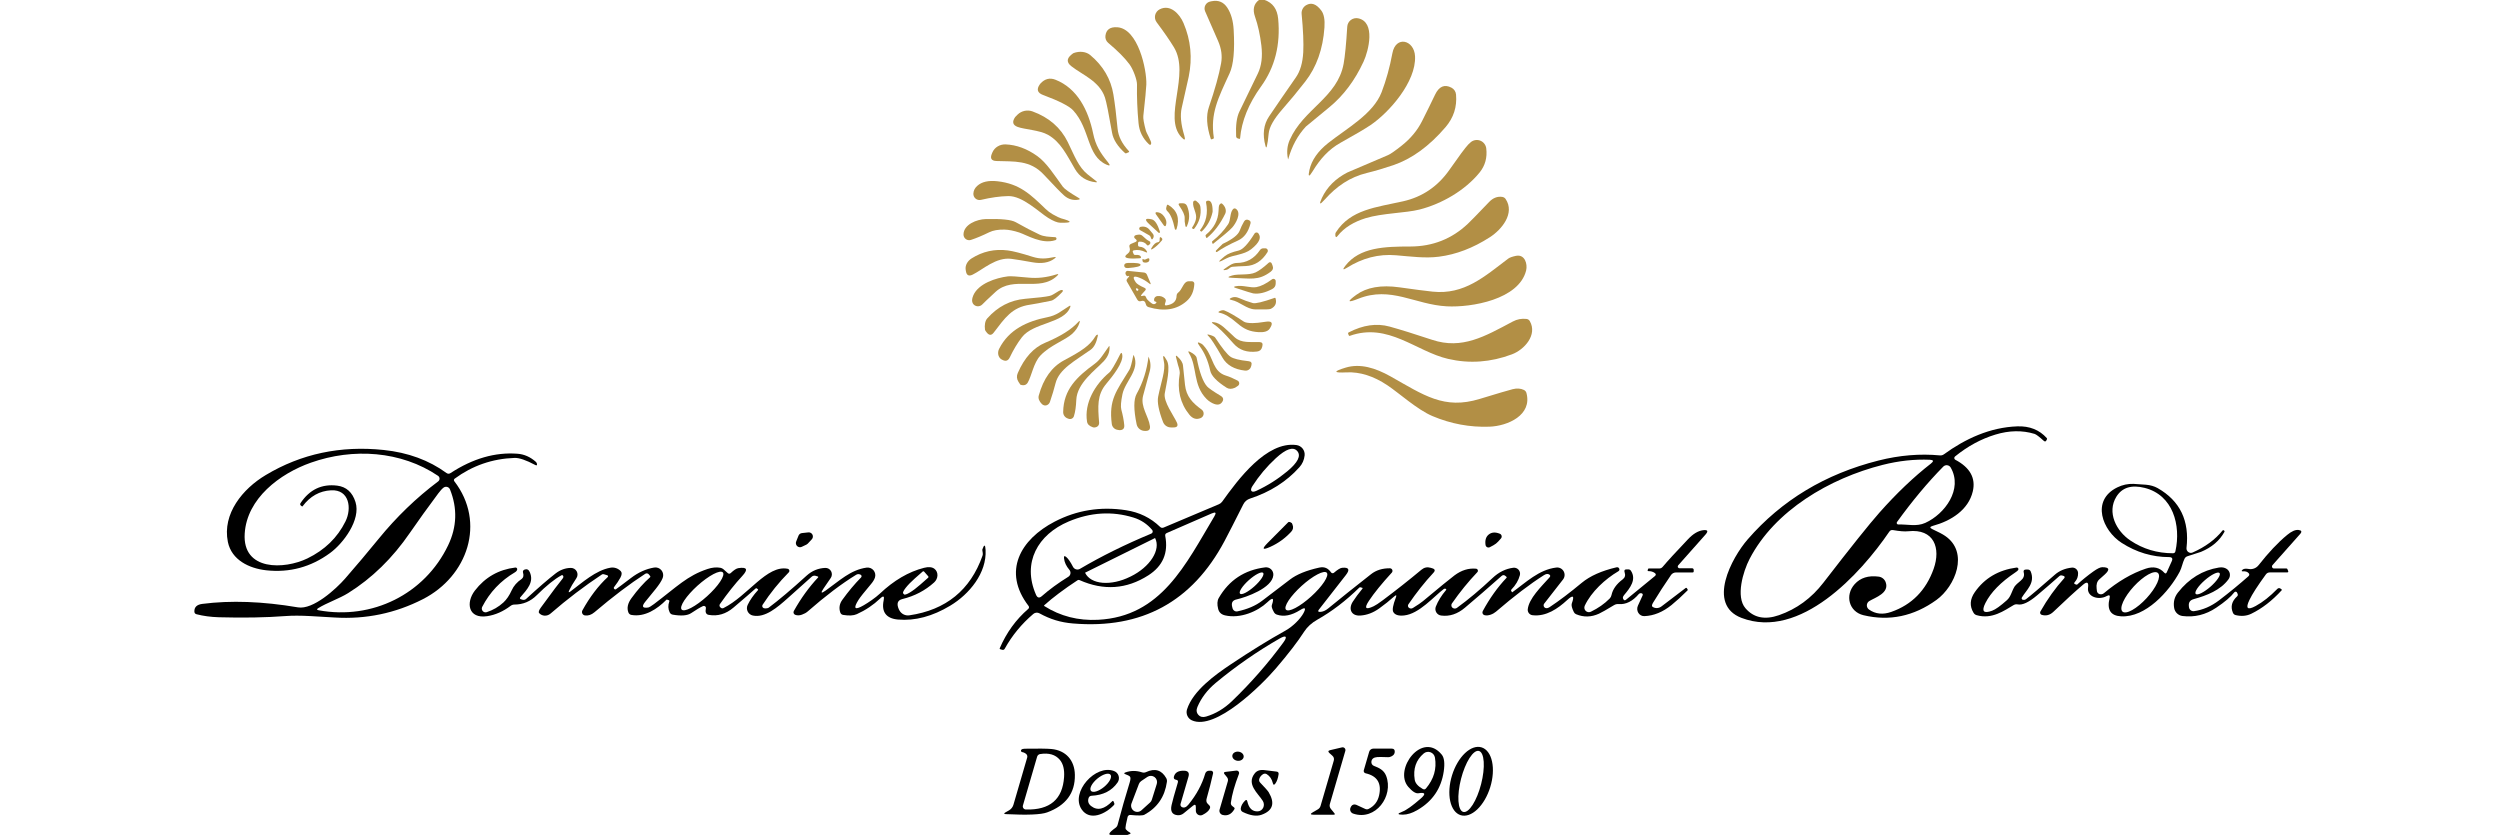 <svg xmlns="http://www.w3.org/2000/svg" width="527" height="176" viewBox="0 0 527 176" fill="none"><g clip-path="url(#clip0_4132_4947)"><path d="M412.175 96.915C415.291 98.563 416.52 100.787 415.864 103.585C414.942 107.51 411.253 109.815 407.459 110.845C406.762 111.033 406.741 111.276 407.397 111.575C408.604 112.127 409.485 112.593 410.041 112.975C415.118 116.442 412.175 123.596 408.205 126.465C403.416 129.92 398.286 130.994 392.817 129.686C389.769 128.955 388.847 125.497 390.964 123.139C392.176 121.795 393.865 121.267 396.032 121.555C396.36 121.597 396.67 121.728 396.928 121.935C397.187 122.141 397.384 122.414 397.498 122.725C398.342 125.004 395.294 125.955 394.047 126.703C393.895 126.794 393.768 126.922 393.678 127.075C393.588 127.228 393.537 127.401 393.531 127.579C393.525 127.757 393.563 127.933 393.643 128.092C393.722 128.251 393.84 128.387 393.985 128.489C395.338 129.445 396.901 129.612 398.675 128.991C403.009 127.477 405.986 124.456 407.608 119.927C409.172 115.535 407.705 111.391 402.25 111.989C401.512 112.071 400.447 111.989 399.053 111.743C398.719 111.684 398.456 111.795 398.263 112.077C392.211 120.965 379.44 134.966 367.099 130.249C359.739 127.433 365.053 117.559 368.408 113.705C375.575 105.456 384.766 99.915 395.979 97.082C400.417 95.961 404.742 95.6 408.952 95.999C409.251 96.023 409.52 95.95 409.76 95.779C414.292 92.488 419.492 90.077 425.271 89.875C427.83 89.787 429.891 90.608 431.455 92.339C431.531 92.421 431.543 92.512 431.49 92.611L431.385 92.823C431.244 93.098 431.06 93.133 430.831 92.928C429.865 92.054 429.218 91.567 428.89 91.467C426.296 90.675 423.535 90.725 420.607 91.617C417.592 92.538 414.758 94.078 412.105 96.237C412.054 96.281 412.015 96.336 411.99 96.398C411.965 96.46 411.956 96.528 411.963 96.594C411.97 96.661 411.993 96.725 412.03 96.781C412.067 96.837 412.117 96.882 412.175 96.915ZM367.934 128.207C369.667 130.231 372.027 130.721 375.013 129.677C378.726 128.386 381.844 126.107 384.367 122.839C390.135 115.365 394.073 110.44 396.181 108.064C399.776 104.004 403.398 100.555 407.046 97.715C407.684 97.217 407.599 96.95 406.791 96.915C403.571 96.78 400.262 97.14 396.866 97.997C385.711 100.822 374.108 107.607 368.812 117.823C367.424 120.499 365.87 125.796 367.934 128.207ZM399.879 110.053C399.845 110.102 399.825 110.16 399.822 110.219C399.819 110.279 399.832 110.339 399.86 110.391C399.888 110.444 399.93 110.488 399.981 110.518C400.033 110.549 400.091 110.564 400.151 110.563C402.127 110.493 403.981 111.065 405.843 110.229C409.98 108.355 413.827 103.11 411.209 98.56C411.133 98.428 411.027 98.315 410.9 98.231C410.773 98.146 410.629 98.092 410.477 98.072C410.326 98.052 410.173 98.068 410.028 98.118C409.884 98.167 409.753 98.249 409.646 98.358C406.355 101.696 403.099 105.594 399.879 110.053Z" fill="black"></path><path d="M216.764 128.348C216.849 128.276 216.903 128.172 216.915 128.059C216.926 127.946 216.894 127.832 216.825 127.741C211.23 120.455 215.113 113.705 222.315 109.965C227.005 107.53 232.023 106.727 237.37 107.554C240.169 107.982 242.563 109.155 244.554 111.074C244.771 111.279 245.014 111.326 245.283 111.215L256.939 106.295C257.22 106.178 257.451 105.996 257.633 105.75C260.953 101.112 266.969 92.963 273.293 93.817C273.809 93.888 274.278 94.156 274.599 94.565C274.921 94.974 275.07 95.492 275.015 96.008C274.91 96.965 274.541 97.795 273.908 98.499C271.191 101.526 267.725 103.726 263.509 105.099C262.865 105.31 262.387 105.723 262.077 106.339C260.274 109.924 258.956 112.499 258.125 114.066C251.315 126.855 240.672 132.643 226.197 131.428C223.545 131.208 221.401 130.539 219.118 129.29C218.915 129.176 218.681 129.128 218.449 129.152C218.216 129.175 217.996 129.27 217.818 129.422C215.341 131.534 213.335 133.974 211.801 136.743C211.678 136.966 211.494 137.043 211.248 136.972L210.861 136.858C210.739 136.823 210.703 136.746 210.756 136.629C212.161 133.355 214.164 130.595 216.764 128.348ZM263.816 103.515C263.992 103.714 264.337 103.696 264.853 103.462C267.195 102.376 269.358 101.01 271.344 99.361C273.604 97.484 274.309 96.058 273.46 95.084C272.611 94.105 271.103 94.609 268.937 96.598C267.04 98.346 265.394 100.308 264.001 102.485C263.702 102.966 263.641 103.309 263.816 103.515ZM227.567 122.285C227.421 122.22 227.283 122.229 227.155 122.311C224.297 124.189 221.955 125.946 220.128 127.583C220.116 127.595 220.107 127.609 220.101 127.625C220.096 127.641 220.093 127.658 220.095 127.675C220.097 127.692 220.102 127.708 220.111 127.722C220.12 127.737 220.131 127.749 220.145 127.759C223.524 129.9 227.295 130.865 231.458 130.654C244.8 129.976 249.939 118.967 255.999 108.821C256.45 108.07 256.268 107.871 255.454 108.223L245.96 112.359C245.684 112.476 245.576 112.687 245.635 112.992C246.314 116.559 245.125 119.322 242.069 121.282C237.484 124.215 232.65 124.55 227.567 122.285ZM224.765 117.419C225.187 117.771 225.661 118.46 226.188 119.487C226.254 119.615 226.346 119.728 226.457 119.819C226.568 119.91 226.697 119.977 226.835 120.017C226.973 120.057 227.118 120.067 227.261 120.049C227.403 120.03 227.541 119.983 227.664 119.909C232.161 117.257 237.17 114.782 242.692 112.482C242.763 112.453 242.826 112.409 242.876 112.352C242.926 112.294 242.962 112.226 242.981 112.153C242.999 112.079 243.001 112.002 242.984 111.927C242.968 111.853 242.934 111.784 242.886 111.725C241.837 110.464 240.523 109.59 238.942 109.103C234.439 107.712 229.883 107.988 225.275 109.93C218.784 112.667 215.402 118.598 218.398 125.391C218.684 126.037 219.091 126.128 219.618 125.664C221.211 124.262 223.073 122.901 225.205 121.581C225.323 121.508 225.425 121.409 225.501 121.292C225.578 121.175 225.629 121.043 225.65 120.904C225.67 120.765 225.661 120.624 225.622 120.488C225.583 120.353 225.516 120.227 225.424 120.12C224.757 119.34 224.379 118.522 224.291 117.665C224.244 117.196 224.402 117.114 224.765 117.419ZM243.474 113.423L228.744 120.719C228.741 120.72 228.739 120.723 228.737 120.726C228.736 120.729 228.735 120.733 228.736 120.736L228.762 120.789C229.047 121.367 229.518 121.846 230.147 122.199C230.776 122.553 231.551 122.773 232.428 122.847C233.305 122.921 234.266 122.849 235.257 122.633C236.248 122.417 237.25 122.063 238.204 121.59L238.424 121.484C239.379 121.011 240.269 120.429 241.042 119.77C241.816 119.111 242.457 118.39 242.93 117.646C243.403 116.902 243.699 116.151 243.8 115.435C243.901 114.72 243.805 114.054 243.518 113.476L243.5 113.432C243.499 113.43 243.498 113.427 243.496 113.425C243.494 113.424 243.492 113.422 243.489 113.421C243.487 113.42 243.484 113.42 243.481 113.421C243.479 113.421 243.476 113.422 243.474 113.423Z" fill="black"></path><path d="M95.765 101.438C102.484 110.15 98.584 121.476 89.16 126.298C83.322 129.284 77.115 130.575 70.539 130.17C68.156 130.023 66.455 129.924 65.436 129.871C63.375 129.759 61.644 129.756 60.245 129.862C56.064 130.179 51.362 130.264 46.139 130.117C44.423 130.064 42.854 129.853 41.431 129.484C41.132 129.407 40.98 129.217 40.974 128.912C40.945 127.985 41.501 127.448 42.643 127.301C48.645 126.527 55.367 126.77 62.81 128.032C66.007 128.577 70.838 124.151 72.761 121.951C75.15 119.211 77.495 116.43 79.797 113.608C83.562 108.985 87.754 104.94 92.374 101.473C92.465 101.404 92.538 101.313 92.587 101.21C92.635 101.107 92.659 100.993 92.656 100.879C92.652 100.765 92.622 100.653 92.567 100.553C92.512 100.452 92.434 100.367 92.339 100.303C84.557 95.049 74.421 94.38 65.532 97.531C58.954 99.854 52.05 105.081 51.584 112.464C51.075 120.42 59.99 120.05 64.795 117.718C68.454 115.94 71.13 113.341 72.823 109.921C74.202 107.149 73.639 103.154 69.792 103.356C67.38 103.48 65.377 104.6 63.785 106.718C63.744 106.777 63.697 106.782 63.644 106.736L63.451 106.595C63.252 106.436 63.222 106.252 63.363 106.04C65.26 103.195 67.831 101.972 71.075 102.371C73.001 102.611 74.289 103.767 74.939 105.838C76.108 109.543 72.392 114.524 69.582 116.574C65.541 119.542 61.05 120.757 56.108 120.217C52.533 119.821 48.818 118.052 48.036 114.242C46.824 108.284 51.172 103.031 56.029 100.136C63.506 95.659 71.795 93.899 80.894 94.856C86.012 95.395 90.419 97.011 94.113 99.704C94.394 99.91 94.681 99.915 94.974 99.722C99.676 96.648 104.381 95.29 109.089 95.647C110.5 95.753 111.785 96.319 112.945 97.346C113.068 97.457 113.147 97.589 113.182 97.742C113.258 98.094 113.138 98.185 112.822 98.015C110.907 96.994 109.458 96.498 108.474 96.528C103.796 96.692 99.582 98.153 95.835 100.91C95.756 100.971 95.704 101.061 95.691 101.159C95.678 101.258 95.705 101.358 95.765 101.438ZM92.383 104.016C90.164 106.991 88.173 109.757 86.41 112.315C82.751 117.653 78.412 121.889 73.394 125.022C71.584 126.157 68.844 127.099 67.096 128.19C66.727 128.419 66.756 128.571 67.184 128.648C78.444 130.707 89.511 125.277 94.465 114.955C96.321 111.077 96.453 107.149 94.86 103.172C94.808 103.045 94.727 102.931 94.625 102.84C94.522 102.749 94.4 102.682 94.269 102.646C94.137 102.609 93.999 102.603 93.866 102.629C93.732 102.655 93.607 102.711 93.499 102.793C93.182 103.034 92.811 103.441 92.383 104.016Z" fill="black"></path><path d="M462.205 116.468C464.875 115.289 466.975 113.746 468.503 111.839C468.52 111.817 468.542 111.799 468.566 111.785C468.59 111.771 468.617 111.762 468.645 111.759C468.673 111.756 468.701 111.758 468.728 111.766C468.755 111.774 468.78 111.787 468.802 111.804C468.86 111.845 468.904 111.907 468.933 111.989C468.945 112.024 468.942 112.056 468.925 112.086C467.912 113.963 466.257 115.38 463.962 116.336C463.804 116.407 462.858 116.712 461.125 117.251C460.844 117.339 460.636 117.515 460.501 117.779C460.08 118.615 459.93 119.671 459.474 120.534C457.26 124.687 452.289 130.205 447.133 129.923C444.914 129.806 444.103 128.533 444.7 126.104C444.852 125.488 444.65 125.336 444.094 125.647C442.452 126.579 439.878 125.849 440.159 123.869C440.323 122.725 439.966 122.526 439.088 123.271C437.501 124.614 435.422 126.515 432.851 128.973C432.125 129.665 431.308 129.879 430.401 129.615C430.33 129.596 430.265 129.56 430.211 129.511C430.156 129.462 430.113 129.402 430.085 129.334C430.057 129.266 430.045 129.193 430.049 129.12C430.054 129.046 430.075 128.975 430.111 128.911C431.616 126.26 433.296 123.913 435.153 121.871C435.185 121.836 435.208 121.792 435.22 121.745C435.231 121.699 435.231 121.65 435.219 121.604C435.206 121.558 435.182 121.516 435.149 121.483C435.116 121.45 435.075 121.426 435.03 121.414L434.696 121.317C434.473 121.252 434.277 121.296 434.107 121.449C432.573 122.804 431.004 124.159 429.4 125.515C427.666 126.975 426.308 127.606 425.324 127.407C425.02 127.348 424.733 127.398 424.463 127.556C422.505 128.709 419.887 130.619 416.673 129.677C416.391 129.595 416.175 129.428 416.023 129.175C415.162 127.762 415.25 126.312 416.286 124.828C418.341 121.883 421.278 120.152 425.096 119.636C425.164 119.626 425.233 119.637 425.295 119.667C425.357 119.698 425.408 119.746 425.442 119.806C425.476 119.865 425.492 119.934 425.486 120.003C425.481 120.071 425.455 120.137 425.412 120.191C425.307 120.32 425.11 120.481 424.823 120.675C421.755 122.728 419.656 124.875 418.526 127.116C417.647 128.87 418.122 129.41 419.949 128.735C420.646 128.483 421.685 127.741 423.067 126.509C423.936 125.735 424.051 124.599 424.727 123.561C424.873 123.35 425.289 122.963 425.974 122.399C426.571 121.907 426.782 121.338 426.606 120.692C426.489 120.27 426.65 120.059 427.09 120.059H427.432C427.754 120.059 427.974 120.208 428.091 120.507C429.039 122.901 427.204 124.327 426.211 125.946C426.185 125.988 426.168 126.035 426.163 126.085C426.158 126.134 426.164 126.184 426.181 126.231C426.198 126.278 426.225 126.32 426.261 126.354C426.296 126.389 426.34 126.415 426.387 126.43C426.486 126.459 426.592 126.468 426.703 126.456C426.844 126.439 426.972 126.386 427.09 126.298C428.067 125.559 430.088 123.846 433.15 121.159C434.116 120.308 435.317 119.806 436.751 119.654C436.913 119.637 437.076 119.654 437.23 119.703C437.385 119.752 437.528 119.833 437.651 119.94C437.774 120.047 437.873 120.179 437.944 120.326C438.014 120.474 438.053 120.634 438.06 120.798C438.083 121.537 437.852 122.171 437.366 122.699C437.155 122.927 437.199 123.086 437.498 123.174L437.744 123.244C437.796 123.262 437.843 123.25 437.884 123.209C438.95 122.235 440.077 121.323 441.266 120.472C442.103 119.874 442.727 119.572 443.137 119.566C444.647 119.554 444.826 120.07 443.673 121.115L442.522 122.144C442.048 122.578 441.863 123.224 441.969 124.08L442.03 124.582C442.048 124.733 442.109 124.873 442.207 124.989C442.305 125.105 442.436 125.191 442.586 125.239C442.736 125.286 442.9 125.294 443.06 125.26C443.221 125.227 443.372 125.154 443.497 125.048C446.448 122.572 449.399 120.845 452.35 119.865C453.931 119.337 455.226 119.624 456.233 120.727C456.449 120.962 456.622 120.936 456.751 120.648L457.805 118.307C458.068 117.727 457.878 117.436 457.234 117.436C453.686 117.43 450.36 116.433 447.256 114.444C443.198 111.848 440.704 105.495 446.325 102.74C447.42 102.206 448.559 101.96 449.742 102.001C450.216 102.013 451.089 102.071 452.359 102.177C453.302 102.259 454.125 102.497 454.827 102.89C459.547 105.571 461.576 109.777 460.914 115.509C460.896 115.672 460.921 115.837 460.986 115.988C461.052 116.138 461.155 116.268 461.286 116.366C461.417 116.463 461.571 116.524 461.732 116.542C461.894 116.56 462.057 116.534 462.205 116.468ZM452.087 102.846C449.317 102.148 447.332 102.767 446.132 104.703C444.094 108.003 446.105 111.954 449.092 113.943C451.75 115.726 454.737 116.621 458.051 116.627C458.344 116.627 458.519 116.486 458.578 116.204C459.79 110.704 458.06 104.342 452.087 102.846ZM447.415 128.916C447.771 129.245 448.507 129.133 449.46 128.604C450.414 128.075 451.506 127.173 452.499 126.096C452.99 125.563 453.441 125.002 453.828 124.447C454.214 123.892 454.528 123.353 454.75 122.86C454.973 122.368 455.101 121.932 455.126 121.577C455.151 121.223 455.073 120.956 454.897 120.793C454.54 120.464 453.805 120.576 452.852 121.105C451.898 121.634 450.805 122.536 449.813 123.613C449.322 124.147 448.87 124.707 448.484 125.262C448.098 125.817 447.784 126.356 447.561 126.849C447.339 127.341 447.211 127.777 447.186 128.132C447.161 128.487 447.239 128.753 447.415 128.916Z" fill="black"></path><path d="M272.468 110.607C272.684 111.153 272.594 111.643 272.195 112.077C270.925 113.455 269.461 114.517 267.804 115.262C266.123 116.025 265.933 115.749 267.233 114.435L271.554 110.088C271.62 110.02 271.737 110.003 271.882 110.041C272.028 110.078 272.19 110.168 272.336 110.29C272.336 110.296 272.38 110.402 272.468 110.607Z" fill="black"></path><path d="M287.197 124.098C287.279 123.998 287.262 123.933 287.145 123.904L286.811 123.807C286.706 123.772 286.612 123.795 286.53 123.878C283.713 126.641 280.777 128.885 277.72 130.61C276.502 131.296 275.568 132.144 274.918 133.153C273.566 135.259 271.563 137.858 268.911 140.95C265.995 144.355 256.21 154.114 251.239 151.844C250.819 151.651 250.484 151.311 250.296 150.888C250.109 150.466 250.081 149.989 250.22 149.547C251.476 145.605 256.122 142.27 259.451 140.043C263.608 137.262 267.438 134.898 270.94 132.95C272.573 132.053 274.154 130.407 274.778 129.246C275.363 128.154 275.132 127.937 274.084 128.594C272.257 129.744 270.617 130.067 269.165 129.562C268.89 129.468 268.682 129.292 268.542 129.034C268.149 128.342 268.003 127.852 268.102 127.565C268.635 126.045 268.325 125.837 267.171 126.94C265.143 128.876 261.454 130.469 258.239 129.721C257.46 129.545 256.977 129.093 256.79 128.366C256.544 127.398 256.585 126.629 256.913 126.06C259.079 122.299 262.341 120.146 266.697 119.601C266.923 119.571 267.152 119.593 267.368 119.663C267.584 119.734 267.782 119.852 267.947 120.008C268.112 120.165 268.24 120.357 268.321 120.57C268.403 120.782 268.436 121.01 268.419 121.238C268.208 123.966 262.666 125.91 260.663 126.359C259.843 126.535 259.533 127.04 259.732 127.873L259.811 128.19C259.866 128.422 260.005 128.625 260.199 128.753C260.393 128.882 260.626 128.926 260.847 128.876C262.955 128.43 264.692 127.685 266.056 126.641C269.61 123.936 271.566 122.446 271.923 122.17C273.329 121.091 275.378 120.252 278.072 119.654C279.24 119.398 279.969 119.803 280.592 120.666C280.626 120.712 280.669 120.751 280.718 120.781C280.768 120.81 280.823 120.828 280.88 120.835C280.937 120.841 280.995 120.836 281.05 120.819C281.104 120.802 281.155 120.774 281.198 120.736C281.966 120.073 282.539 119.724 282.92 119.689C284.349 119.554 284.612 120.064 283.71 121.22L278.01 128.524C277.77 128.841 277.852 128.996 278.256 128.99C278.824 128.979 279.398 128.735 279.978 128.26C282.443 126.236 285.453 123.831 289.007 121.044C290.09 120.193 291.422 119.777 293.003 119.794C293.107 119.797 293.208 119.829 293.294 119.887C293.38 119.945 293.448 120.026 293.489 120.121C293.531 120.217 293.544 120.322 293.528 120.424C293.512 120.527 293.467 120.623 293.399 120.701C291.267 123.03 289.66 125.01 288.576 126.641C287.517 128.236 287.853 128.618 289.587 127.785C289.996 127.591 290.617 127.183 291.449 126.562C294.283 124.444 297.011 122.291 299.635 120.102C300.214 119.615 300.864 119.478 301.585 119.689L301.901 119.786C302.51 119.962 302.598 120.281 302.164 120.745C300.326 122.722 298.566 124.939 296.885 127.398C296.81 127.51 296.78 127.647 296.801 127.781C296.822 127.915 296.893 128.036 297 128.119C297.275 128.324 297.559 128.336 297.852 128.154C298.853 127.538 299.556 127.06 299.96 126.72C303.403 123.845 305.619 122.035 306.609 121.29C308.073 120.199 309.586 119.73 311.15 119.882C311.231 119.889 311.309 119.919 311.373 119.968C311.438 120.018 311.488 120.085 311.517 120.161C311.545 120.238 311.551 120.321 311.535 120.401C311.518 120.481 311.479 120.554 311.422 120.613C309.531 122.596 307.748 124.79 306.073 127.195C306.003 127.289 305.962 127.403 305.95 127.538C305.944 127.703 305.97 127.832 306.029 127.926C306.082 128.015 306.154 128.092 306.24 128.151C306.327 128.211 306.425 128.251 306.529 128.27C306.633 128.29 306.741 128.287 306.846 128.262C306.95 128.238 307.049 128.192 307.136 128.128C309.519 126.397 312.016 124.303 314.628 121.845C315.939 120.607 317.4 119.885 319.011 119.68C319.215 119.655 319.423 119.68 319.616 119.754C319.808 119.827 319.98 119.947 320.116 120.102C320.252 120.257 320.348 120.444 320.396 120.645C320.443 120.846 320.441 121.055 320.39 121.255C320.103 122.34 319.506 123.35 318.598 124.282C318.516 124.364 318.504 124.455 318.563 124.555L318.712 124.819C318.741 124.86 318.774 124.866 318.809 124.837C321.681 122.769 324.386 120.085 328.066 119.636C328.374 119.599 328.685 119.654 328.961 119.794C329.237 119.935 329.465 120.154 329.617 120.425C329.768 120.695 329.836 121.005 329.812 121.314C329.788 121.623 329.672 121.918 329.48 122.162L325.519 127.239C325.459 127.316 325.419 127.407 325.403 127.503C325.386 127.6 325.393 127.699 325.424 127.792C325.454 127.885 325.507 127.969 325.577 128.036C325.647 128.104 325.733 128.154 325.827 128.181C326.072 128.251 326.356 128.181 326.679 127.97C328.664 126.655 330.912 124.954 333.424 122.866C335.175 121.416 337.617 120.325 340.749 119.592C341.036 119.527 341.235 119.63 341.347 119.9C341.382 119.994 341.385 120.091 341.356 120.19C341.326 120.278 341.253 120.358 341.136 120.428C338.396 122.038 335.427 124.758 334.065 127.688C333.983 127.867 333.957 128.067 333.993 128.262C334.028 128.456 334.122 128.634 334.262 128.773C334.403 128.911 334.582 129.003 334.776 129.036C334.97 129.068 335.17 129.04 335.348 128.955C336.894 128.21 338.214 127.286 339.309 126.183C339.514 125.972 339.646 125.726 339.704 125.444C339.962 124.218 340.752 123.109 342.076 122.118C342.55 121.754 342.682 121.264 342.471 120.648C342.325 120.231 342.471 120.023 342.91 120.023H343.235C343.487 120.023 343.68 120.129 343.815 120.34C344.992 122.179 343.648 123.913 342.357 125.444C342.199 125.638 342.114 125.808 342.102 125.954C342.102 126.089 342.137 126.212 342.207 126.324C342.36 126.576 342.547 126.608 342.77 126.421L348.839 121.449C349.12 121.22 349.117 121 348.83 120.789C348.455 120.519 348.007 120.387 347.486 120.393C347.346 120.399 347.296 120.331 347.337 120.19L347.407 119.953C347.431 119.876 347.48 119.838 347.557 119.838H349.761C350.054 119.838 350.294 119.727 350.481 119.504C351.471 118.325 353.257 116.377 355.839 113.661C356.905 112.534 357.956 111.904 358.992 111.769C360.005 111.64 360.172 111.956 359.493 112.719L353.758 119.178C353.71 119.231 353.679 119.297 353.668 119.367C353.657 119.437 353.666 119.509 353.695 119.574C353.724 119.639 353.771 119.695 353.83 119.734C353.89 119.773 353.959 119.794 354.03 119.794H356.709C356.795 119.794 356.878 119.829 356.939 119.89C357 119.951 357.034 120.034 357.034 120.12V120.428C357.034 120.592 356.952 120.674 356.788 120.674H353.292C353.086 120.674 352.884 120.724 352.701 120.819C352.519 120.914 352.363 121.051 352.247 121.22C350.906 123.168 349.656 125.095 348.496 127.002C348.209 127.471 348.157 127.77 348.338 127.899C348.606 128.095 348.937 128.194 349.28 128.181C349.624 128.168 349.962 128.045 350.244 127.829L355.303 123.974C355.432 123.875 355.538 123.895 355.62 124.036L355.76 124.274C355.795 124.344 355.787 124.406 355.734 124.458C354.545 125.649 353.421 126.676 352.361 127.538C350.522 129.023 348.613 129.803 346.634 129.879C346.381 129.89 346.131 129.833 345.908 129.712C345.685 129.592 345.496 129.413 345.36 129.193C345.223 128.972 345.143 128.717 345.128 128.452C345.113 128.187 345.163 127.921 345.273 127.679L346.248 125.55C346.336 125.35 346.303 125.203 346.151 125.11C346.052 125.051 345.935 125.03 345.8 125.048C345.733 125.054 345.669 125.072 345.61 125.102C345.551 125.132 345.499 125.174 345.457 125.224C344.146 126.761 342.732 127.465 341.215 127.336C340.869 127.307 340.547 127.38 340.249 127.556C338.668 128.518 337.605 129.122 337.06 129.369C335.433 130.108 333.831 130.146 332.256 129.483C332.039 129.395 331.878 129.246 331.773 129.034C331.351 128.184 331.205 127.576 331.334 127.213C331.937 125.57 331.609 125.332 330.35 126.5C328.418 128.286 325.914 130.029 323.042 129.686C322.747 129.648 322.478 129.496 322.292 129.263C322.107 129.03 322.02 128.733 322.05 128.436C322.287 126.183 324.86 123.702 326.643 121.713C326.866 121.46 326.834 121.252 326.547 121.088C326.254 120.918 325.891 120.971 325.458 121.246C322.518 123.112 319.151 125.676 315.357 128.938C314.76 129.448 313.732 129.888 312.933 129.677C312.846 129.654 312.766 129.612 312.698 129.554C312.629 129.496 312.576 129.423 312.54 129.34C312.504 129.258 312.488 129.169 312.492 129.079C312.496 128.989 312.521 128.902 312.564 128.823C314.016 126.136 315.685 123.798 317.57 121.81C317.64 121.739 317.638 121.669 317.561 121.598L317.359 121.422C317.084 121.17 316.806 121.17 316.525 121.422C313.714 123.916 311.144 126.142 308.813 128.102C307.232 129.439 305.558 129.991 303.789 129.756C303.579 129.729 303.378 129.655 303.201 129.538C303.024 129.422 302.876 129.266 302.769 129.084C302.661 128.901 302.597 128.696 302.58 128.485C302.564 128.273 302.596 128.061 302.674 127.864C303.136 126.691 303.851 125.535 304.817 124.397C304.905 124.291 304.89 124.206 304.773 124.142C304.703 124.095 304.618 124.08 304.518 124.098C304.448 124.109 304.386 124.136 304.334 124.177C302.27 125.717 299.16 129.413 295.981 129.738C294.804 129.862 294.046 129.618 293.706 129.008C293.46 128.556 293.636 127.553 294.233 125.998C294.455 125.429 294.335 125.347 293.873 125.752C292.924 126.603 291.879 127.439 290.737 128.26C289.478 129.163 288.161 129.662 286.785 129.756C284.887 129.897 284.167 128.41 285.16 126.852C285.716 125.99 286.395 125.071 287.197 124.098ZM266.276 120.766C266.121 120.592 265.715 120.655 265.147 120.943C264.579 121.23 263.896 121.717 263.248 122.298C262.928 122.585 262.625 122.886 262.358 123.185C262.091 123.483 261.865 123.773 261.693 124.037C261.52 124.301 261.405 124.534 261.353 124.724C261.302 124.913 261.315 125.055 261.392 125.141C261.547 125.315 261.953 125.252 262.521 124.964C263.089 124.677 263.771 124.19 264.419 123.61C264.74 123.322 265.042 123.021 265.309 122.722C265.576 122.424 265.802 122.134 265.975 121.87C266.147 121.606 266.263 121.373 266.314 121.183C266.366 120.994 266.353 120.852 266.276 120.766ZM279.685 120.732C279.418 120.436 278.709 120.562 277.713 121.083C276.718 121.604 275.518 122.476 274.377 123.509C273.812 124.02 273.279 124.556 272.808 125.084C272.336 125.613 271.936 126.124 271.63 126.589C271.325 127.055 271.119 127.465 271.025 127.796C270.931 128.127 270.95 128.373 271.083 128.519C271.35 128.815 272.059 128.689 273.054 128.168C274.05 127.648 275.25 126.775 276.391 125.742C276.956 125.231 277.489 124.696 277.96 124.167C278.431 123.638 278.831 123.127 279.137 122.662C279.443 122.196 279.649 121.787 279.743 121.455C279.837 121.124 279.817 120.878 279.685 120.732ZM252.609 150.682C253.013 151.134 253.557 151.257 254.242 151.052C256.233 150.465 258.057 149.377 259.714 147.787C263.684 143.968 267.28 139.864 270.5 135.476C270.981 134.825 271.147 134.417 271.001 134.253C270.855 134.088 270.43 134.209 269.727 134.614C265.008 137.318 260.528 140.427 256.289 143.942C254.526 145.408 253.238 147.098 252.424 149.01C252.143 149.667 252.205 150.225 252.609 150.682Z" fill="black"></path><path d="M471.691 125.189L471.577 124.934C471.556 124.879 471.52 124.831 471.474 124.795C471.428 124.759 471.373 124.735 471.314 124.727C471.256 124.719 471.195 124.727 471.14 124.749C471.084 124.772 471.035 124.808 470.997 124.855C470.254 125.823 468.974 126.911 467.159 128.119C464.946 129.598 462.58 130.176 460.062 129.853C459.63 129.797 459.226 129.604 458.912 129.301C458.597 128.999 458.388 128.603 458.314 128.172C458.098 126.946 458.361 125.861 459.105 124.916C461.429 121.954 464.31 120.194 467.748 119.636C468.415 119.531 468.971 119.633 469.416 119.944C469.583 120.06 469.725 120.207 469.834 120.379C469.943 120.551 470.016 120.743 470.05 120.944C470.083 121.144 470.076 121.35 470.029 121.549C469.983 121.748 469.897 121.935 469.777 122.1C468.099 124.406 465.183 125.541 462.425 126.298C461.652 126.509 461.315 127.011 461.415 127.803C461.427 127.885 461.435 127.958 461.441 128.023C461.474 128.27 461.603 128.494 461.801 128.646C461.999 128.798 462.248 128.865 462.495 128.832C464.346 128.58 466.105 127.82 467.774 126.553C470.005 124.852 472.069 123.159 473.966 121.475C474.206 121.258 474.215 121.032 473.993 120.798C473.723 120.522 473.348 120.402 472.868 120.437C472.499 120.466 472.45 120.355 472.719 120.103C472.971 119.88 473.398 119.824 474.001 119.935C474.391 120.01 474.793 119.976 475.165 119.836C475.537 119.696 475.863 119.457 476.109 119.143C478.211 116.468 480.211 114.347 482.108 112.781C483.063 111.995 483.865 111.64 484.515 111.716C485.188 111.792 485.3 112.083 484.849 112.587L479.043 119.126C478.988 119.188 478.953 119.266 478.94 119.348C478.927 119.43 478.938 119.514 478.972 119.59C479.005 119.665 479.06 119.729 479.129 119.773C479.197 119.817 479.277 119.84 479.359 119.839H481.985C482.079 119.839 482.143 119.88 482.179 119.962L482.337 120.34C482.425 120.557 482.351 120.666 482.117 120.666H478.472C478.127 120.666 477.851 120.807 477.646 121.088C475.931 123.435 474.774 125.23 474.177 126.474C473.31 128.269 473.752 128.691 475.503 127.741C476.991 126.931 478.516 125.726 480.079 124.124C480.163 124.037 480.277 123.985 480.398 123.977C480.52 123.969 480.641 124.005 480.738 124.08L480.984 124.274C481.037 124.315 481.04 124.362 480.993 124.415C478.973 126.626 476.832 128.281 474.572 129.378C473.594 129.853 472.502 129.95 471.296 129.668C471.003 129.598 470.801 129.425 470.69 129.149C470.163 127.888 470.459 126.744 471.577 125.717C471.735 125.57 471.773 125.394 471.691 125.189ZM467.882 120.8C467.725 120.618 467.308 120.676 466.725 120.96C466.142 121.245 465.44 121.732 464.773 122.315C464.442 122.603 464.131 122.907 463.855 123.208C463.58 123.509 463.347 123.802 463.168 124.069C462.99 124.337 462.87 124.574 462.816 124.767C462.762 124.961 462.774 125.106 462.852 125.196C463.01 125.377 463.426 125.319 464.009 125.035C464.593 124.751 465.295 124.264 465.962 123.681C466.292 123.392 466.604 123.089 466.879 122.788C467.155 122.487 467.388 122.194 467.566 121.926C467.745 121.659 467.864 121.422 467.919 121.228C467.973 121.035 467.961 120.889 467.882 120.8Z" fill="black"></path><path d="M170.01 114.796L169.009 115.272C168.85 115.347 168.673 115.372 168.5 115.345C168.326 115.317 168.166 115.237 168.038 115.117C167.911 114.996 167.823 114.839 167.786 114.667C167.75 114.495 167.765 114.317 167.832 114.154L168.324 112.922C168.382 112.775 168.479 112.646 168.604 112.55C168.729 112.454 168.878 112.394 169.035 112.376L170.397 112.227C170.573 112.208 170.751 112.243 170.907 112.328C171.063 112.413 171.189 112.544 171.268 112.703C171.347 112.862 171.376 113.042 171.351 113.218C171.325 113.394 171.247 113.558 171.126 113.688L170.274 114.603C170.199 114.683 170.109 114.749 170.01 114.796Z" fill="black"></path><path d="M315.357 114.585C315.07 114.808 314.634 115.063 314.048 115.351C313.959 115.395 313.861 115.417 313.762 115.416C313.663 115.415 313.566 115.39 313.478 115.344C313.391 115.297 313.315 115.23 313.259 115.149C313.202 115.068 313.166 114.974 313.152 114.876C313.006 113.878 313.237 113.139 313.846 112.658C314.455 112.183 315.225 112.133 316.156 112.508C316.249 112.544 316.332 112.601 316.398 112.676C316.465 112.75 316.512 112.839 316.537 112.935C316.562 113.032 316.564 113.133 316.542 113.23C316.52 113.327 316.475 113.418 316.411 113.494C315.989 113.998 315.638 114.362 315.357 114.585Z" fill="black"></path><path d="M185.557 126.148C184.11 127.527 182.462 128.633 180.612 129.466C179.921 129.777 178.963 129.829 177.74 129.624C177.429 129.571 177.224 129.395 177.125 129.096C176.814 128.152 176.964 127.263 177.573 126.43C178.837 124.681 180.152 123.112 181.516 121.722C181.555 121.682 181.584 121.633 181.602 121.58C181.619 121.527 181.624 121.471 181.616 121.417C181.609 121.362 181.588 121.311 181.557 121.266C181.526 121.221 181.485 121.184 181.437 121.158C181.092 120.977 180.77 120.98 180.471 121.167C177.409 123.045 174.004 125.623 170.256 128.902C169.946 129.172 169.542 129.395 169.044 129.571C168.546 129.753 168.078 129.765 167.639 129.606C167.561 129.579 167.491 129.534 167.433 129.476C167.374 129.419 167.329 129.349 167.301 129.271C167.272 129.194 167.261 129.112 167.268 129.03C167.275 128.948 167.299 128.868 167.34 128.797C168.827 126.133 170.531 123.778 172.452 121.73C172.466 121.715 172.477 121.697 172.482 121.676C172.487 121.656 172.487 121.635 172.482 121.615C172.476 121.594 172.466 121.576 172.452 121.561C172.437 121.545 172.419 121.534 172.399 121.528L171.907 121.378C171.77 121.341 171.626 121.338 171.488 121.37C171.35 121.402 171.222 121.469 171.117 121.563C169.571 122.948 167.92 124.426 166.163 125.998C163.853 128.066 161.271 130.293 158.706 129.756C158.472 129.707 158.252 129.606 158.063 129.459C157.874 129.313 157.721 129.126 157.614 128.912C157.508 128.697 157.451 128.462 157.448 128.222C157.446 127.983 157.497 127.746 157.599 127.53C158.097 126.485 158.823 125.444 159.778 124.406C159.842 124.335 159.836 124.271 159.76 124.212L159.549 124.045C159.45 123.969 159.356 123.974 159.268 124.062C158.536 124.731 156.987 126.069 154.622 128.075C153.023 129.436 151.281 129.95 149.396 129.615C148.828 129.516 148.629 129.055 148.798 128.234C148.813 128.156 148.807 128.076 148.779 128.003C148.752 127.929 148.705 127.864 148.643 127.815C148.582 127.766 148.508 127.735 148.43 127.725C148.352 127.715 148.273 127.727 148.201 127.758C147.586 128.04 146.752 128.536 145.698 129.246C144.913 129.774 143.622 129.882 141.825 129.571C141.514 129.518 141.292 129.348 141.157 129.061C140.823 128.351 140.8 127.597 141.087 126.799C141.139 126.641 141.087 126.541 140.929 126.5L140.595 126.394C140.554 126.383 140.516 126.394 140.481 126.43C138.566 128.374 135.931 130.134 133.085 129.624C132.948 129.6 132.819 129.54 132.712 129.45C132.604 129.361 132.521 129.245 132.47 129.114C132.107 128.187 132.321 127.181 133.111 126.095C134.394 124.329 135.7 122.863 137.029 121.695C137.122 121.613 137.128 121.522 137.046 121.422L136.765 121.07C136.677 120.962 136.552 120.89 136.414 120.869C136.276 120.848 136.135 120.879 136.019 120.956C132.769 123.062 129.2 125.764 125.312 129.061C124.662 129.612 123.988 129.835 123.292 129.73C123.177 129.712 123.068 129.666 122.975 129.597C122.881 129.528 122.806 129.437 122.755 129.333C122.704 129.228 122.679 129.113 122.682 128.997C122.686 128.88 122.717 128.766 122.773 128.665C124.343 125.825 126.12 123.488 128.105 121.651C128.134 121.623 128.156 121.588 128.167 121.549C128.179 121.51 128.18 121.469 128.17 121.429C128.16 121.39 128.14 121.354 128.111 121.325C128.083 121.296 128.047 121.275 128.008 121.264L127.271 121.044C127.204 121.025 127.134 121.02 127.066 121.031C126.998 121.042 126.933 121.067 126.875 121.106C123.169 123.558 119.562 126.304 116.054 129.342C115.71 129.64 115.268 129.797 114.822 129.781C114.377 129.764 113.962 129.576 113.665 129.254C113.472 129.049 113.583 128.662 113.999 128.093C116.476 124.702 118.007 122.663 118.593 121.977C118.71 121.836 118.765 121.707 118.759 121.59C118.759 121.508 118.739 121.434 118.698 121.37C118.604 121.229 118.484 121.2 118.338 121.282C116.874 122.085 115.147 123.479 113.156 125.462C111.832 126.782 110.26 127.442 108.439 127.442C108.154 127.442 107.877 127.534 107.649 127.706C106.062 128.902 104.41 129.63 102.695 129.888C98.698 130.495 98.145 127.046 100.104 124.494C102.27 121.684 105.113 120.064 108.632 119.636C108.686 119.629 108.74 119.634 108.792 119.651C108.843 119.669 108.89 119.698 108.928 119.736C108.966 119.774 108.995 119.821 109.012 119.872C109.03 119.924 109.035 119.978 109.028 120.032C108.992 120.267 108.834 120.469 108.553 120.639C105.538 122.417 103.236 124.846 101.65 127.926C101.577 128.065 101.548 128.224 101.565 128.38C101.583 128.536 101.647 128.684 101.749 128.804C101.851 128.924 101.986 129.011 102.137 129.053C102.288 129.096 102.449 129.092 102.598 129.043C103.933 128.609 105.107 127.929 106.12 127.002C106.788 126.386 107.37 125.529 107.868 124.432C108.29 123.499 108.984 122.707 109.95 122.056C110.13 121.932 110.259 121.74 110.31 121.519C110.363 121.279 110.348 121.026 110.266 120.762C110.155 120.41 110.275 120.173 110.626 120.05C111.1 119.891 111.455 120.082 111.689 120.622C112.576 122.69 111.215 124.168 109.66 125.946C109.635 125.974 109.617 126.008 109.608 126.044C109.6 126.081 109.601 126.119 109.611 126.156C109.622 126.192 109.642 126.225 109.669 126.251C109.696 126.278 109.729 126.297 109.765 126.306L110.134 126.421C110.433 126.503 110.696 126.441 110.925 126.236C113.519 123.854 115.586 122.068 117.126 120.877C118.104 120.12 119.175 119.733 120.34 119.715C120.594 119.713 120.843 119.78 121.061 119.91C121.279 120.039 121.458 120.226 121.577 120.45C121.697 120.674 121.753 120.927 121.739 121.18C121.725 121.434 121.643 121.679 121.5 121.889C120.797 122.939 120.291 123.798 119.98 124.467C119.787 124.884 119.875 124.957 120.244 124.687C122.73 122.83 125.575 120.217 128.676 119.671C129.074 119.601 129.483 119.633 129.867 119.763C130.251 119.894 130.596 120.12 130.872 120.419C131.135 120.713 131.103 121.164 130.775 121.774C130.441 122.39 130.002 123.048 129.458 123.746C129.364 123.863 129.361 123.983 129.449 124.106C129.496 124.177 129.563 124.224 129.651 124.247C129.727 124.265 129.794 124.25 129.853 124.203C130.134 124.021 131.185 123.235 133.006 121.845C134.552 120.66 136.183 119.924 137.898 119.636C138.182 119.588 138.473 119.616 138.742 119.717C139.011 119.817 139.249 119.987 139.431 120.21C139.614 120.432 139.735 120.698 139.782 120.982C139.829 121.266 139.8 121.558 139.699 121.827C139.172 123.209 137.573 124.881 135.975 126.905C135.225 127.855 135.442 128.242 136.625 128.066C136.841 128.037 137.254 127.794 137.863 127.336C142.764 123.631 144.864 121.37 149.15 119.944C150.116 119.621 151.021 119.536 151.864 119.689C152.105 119.735 152.33 119.844 152.514 120.006L153.401 120.798C153.623 120.991 153.84 120.988 154.051 120.789C154.701 120.173 155.225 119.833 155.623 119.768C157.473 119.475 157.757 120.023 156.475 121.414C154.929 123.086 153.357 125.063 151.758 127.345C151.695 127.436 151.664 127.546 151.668 127.657C151.673 127.769 151.714 127.875 151.785 127.961C151.861 128.049 151.937 128.116 152.013 128.163C152.089 128.207 152.174 128.231 152.261 128.234C152.349 128.237 152.435 128.219 152.514 128.181C157.661 125.602 161.666 119.02 166.049 119.9C166.128 119.917 166.2 119.956 166.259 120.011C166.318 120.066 166.361 120.136 166.383 120.213C166.405 120.291 166.407 120.373 166.387 120.451C166.366 120.529 166.326 120.6 166.269 120.657C164.202 122.745 162.363 125.025 160.753 127.494C160.714 127.555 160.69 127.624 160.682 127.695C160.674 127.766 160.682 127.838 160.705 127.906C160.729 127.974 160.768 128.035 160.818 128.086C160.869 128.137 160.931 128.175 160.999 128.198C161.145 128.251 161.321 128.266 161.526 128.242C161.771 128.219 161.938 128.175 162.026 128.11C164.175 126.503 166.848 124.244 170.045 121.334C171.175 120.314 172.484 119.774 173.972 119.715C174.221 119.706 174.467 119.767 174.684 119.89C174.9 120.014 175.078 120.196 175.197 120.416C175.316 120.636 175.373 120.885 175.359 121.136C175.346 121.387 175.264 121.629 175.122 121.836L173.603 124.054C172.935 125.033 173.09 125.174 174.068 124.476C176.993 122.399 179.294 120.129 182.676 119.654C182.949 119.615 183.227 119.647 183.484 119.747C183.741 119.847 183.969 120.01 184.145 120.223C184.321 120.436 184.44 120.69 184.49 120.961C184.54 121.233 184.521 121.513 184.432 121.774C184.292 122.203 183.999 122.675 183.554 123.191C182.19 124.805 181.332 125.887 180.981 126.438C179.792 128.322 180.161 128.703 182.087 127.582C183.045 127.028 184.573 125.99 185.451 125.162C188.426 122.346 191.535 120.525 194.779 119.698C195.745 119.451 196.477 119.519 196.975 119.9C197.181 120.057 197.346 120.263 197.456 120.501C197.567 120.74 197.621 121.006 197.615 121.28C197.609 121.555 197.543 121.831 197.422 122.09C197.301 122.349 197.127 122.584 196.914 122.778C195.028 124.485 192.797 125.652 190.221 126.28C189.214 126.526 188.959 127.233 189.457 128.401C189.474 128.43 189.515 128.509 189.579 128.638C189.777 129.014 190.085 129.319 190.463 129.511C190.841 129.703 191.268 129.774 191.687 129.712C199.405 128.58 204.546 124.394 207.111 117.154C207.187 116.949 207.202 116.729 207.155 116.494C207.085 116.096 207.058 115.876 207.076 115.834C207.468 114.714 207.697 114.746 207.761 115.931C208.024 120.789 204.344 125.25 200.322 127.67C196.562 129.935 192.888 130.912 189.298 130.601C186.769 130.381 185.768 128.946 186.277 126.553C186.464 125.649 186.224 125.514 185.557 126.148ZM152.375 120.666C152.243 120.519 152 120.475 151.66 120.536C151.32 120.597 150.889 120.762 150.393 121.022C149.897 121.282 149.344 121.631 148.767 122.05C148.19 122.469 147.599 122.949 147.029 123.463C146.459 123.978 145.921 124.516 145.445 125.047C144.969 125.578 144.564 126.092 144.254 126.56C143.945 127.027 143.736 127.439 143.639 127.771C143.543 128.104 143.562 128.351 143.694 128.497C143.826 128.644 144.069 128.688 144.409 128.627C144.749 128.566 145.179 128.401 145.676 128.141C146.172 127.881 146.725 127.532 147.302 127.113C147.879 126.694 148.469 126.214 149.039 125.7C149.609 125.186 150.148 124.648 150.624 124.116C151.1 123.585 151.505 123.071 151.814 122.604C152.124 122.136 152.333 121.724 152.429 121.392C152.525 121.059 152.507 120.813 152.375 120.666ZM195.666 121.475L194.806 120.498C194.767 120.456 194.713 120.43 194.655 120.427C194.598 120.423 194.541 120.443 194.498 120.481L192.838 121.942C192.064 122.626 191.372 123.34 190.913 123.928C190.455 124.516 190.266 124.931 190.388 125.083L190.563 125.286C190.694 125.432 191.128 125.299 191.77 124.916C192.412 124.533 193.21 123.932 193.989 123.244L195.649 121.783C195.691 121.744 195.717 121.69 195.72 121.633C195.724 121.575 195.704 121.519 195.666 121.475Z" fill="black"></path><path d="M280.847 159.289L280.259 158.761C279.907 158.444 279.96 158.233 280.417 158.128L282.894 157.547C282.994 157.522 283.099 157.525 283.198 157.554C283.297 157.584 283.387 157.638 283.458 157.713C283.529 157.788 283.579 157.88 283.604 157.981C283.628 158.082 283.625 158.187 283.596 158.286L280.338 169.471C280.226 169.858 280.297 170.207 280.548 170.518L281.278 171.416C281.459 171.633 281.409 171.741 281.128 171.741H276.895C276.198 171.741 276.151 171.568 276.754 171.222L277.799 170.615C278.092 170.445 278.285 170.195 278.379 169.867L281.155 160.354C281.278 159.932 281.175 159.577 280.847 159.289Z" fill="black"></path><path d="M299.011 167.218C298.443 167.311 297.726 166.86 296.859 165.862C293.715 162.228 299.775 154.009 303.921 159.078C304.448 159.723 304.588 160.896 304.343 162.598C303.821 166.176 301.992 168.884 298.853 170.72C297.705 171.395 296.66 171.732 295.717 171.732C294.54 171.732 294.502 171.524 295.603 171.107C296.464 170.779 297.767 169.849 299.512 168.318C300.624 167.344 300.457 166.977 299.011 167.218ZM299.925 166.32C300.182 166.467 300.405 166.429 300.592 166.206C302.255 164.234 302.887 162.067 302.489 159.702C302.445 159.448 302.336 159.21 302.171 159.012C302.006 158.814 301.793 158.663 301.552 158.575C301.311 158.486 301.052 158.464 300.8 158.509C300.548 158.554 300.312 158.665 300.118 158.831C298.49 160.216 297.857 162.058 298.221 164.358C298.338 165.097 298.906 165.751 299.925 166.32Z" fill="black"></path><path d="M307.905 171.838C307.377 171.674 306.91 171.327 306.532 170.816C306.155 170.305 305.873 169.641 305.704 168.862C305.535 168.082 305.482 167.203 305.547 166.273C305.613 165.343 305.796 164.382 306.086 163.443C306.671 161.548 307.657 159.862 308.826 158.757C309.996 157.651 311.253 157.216 312.321 157.547C312.85 157.711 313.316 158.058 313.694 158.569C314.072 159.079 314.353 159.743 314.522 160.523C314.691 161.302 314.744 162.182 314.679 163.112C314.613 164.042 314.431 165.003 314.141 165.941C313.555 167.837 312.569 169.522 311.4 170.628C310.231 171.734 308.974 172.169 307.905 171.838ZM308.457 171.154C308.736 171.226 309.054 171.13 309.393 170.874C309.733 170.617 310.088 170.203 310.438 169.657C310.787 169.111 311.125 168.443 311.431 167.69C311.738 166.938 312.006 166.116 312.223 165.272C312.439 164.428 312.598 163.579 312.692 162.772C312.785 161.964 312.811 161.216 312.767 160.568C312.723 159.921 312.611 159.388 312.437 158.999C312.262 158.609 312.03 158.372 311.751 158.301C311.473 158.229 311.155 158.325 310.815 158.581C310.476 158.838 310.121 159.252 309.771 159.798C309.421 160.344 309.084 161.012 308.778 161.765C308.471 162.517 308.202 163.339 307.986 164.183C307.77 165.027 307.61 165.876 307.517 166.684C307.424 167.491 307.398 168.239 307.442 168.887C307.486 169.534 307.598 170.067 307.772 170.457C307.946 170.846 308.179 171.083 308.457 171.154Z" fill="black"></path><path d="M212.724 170.808C213.158 170.553 213.482 170.142 213.628 169.655L216.536 159.676C216.572 159.545 216.571 159.406 216.533 159.275C216.494 159.144 216.419 159.027 216.316 158.937C216.058 158.72 215.774 158.588 215.464 158.541C215.409 158.532 215.358 158.508 215.317 158.471C215.275 158.435 215.244 158.387 215.228 158.335C215.212 158.282 215.21 158.225 215.224 158.172C215.238 158.118 215.266 158.069 215.306 158.031C215.452 157.902 215.684 157.834 216 157.828C218.81 157.781 220.693 157.802 221.647 157.89C224.695 158.18 226.54 160.283 226.584 163.346C226.648 167.165 224.695 169.802 220.725 171.257C219.449 171.726 216.55 171.847 212.03 171.618C211.602 171.594 211.573 171.474 211.942 171.257L212.724 170.808ZM218.626 159.509L215.631 169.796C215.602 169.894 215.597 169.997 215.615 170.097C215.633 170.197 215.673 170.292 215.734 170.374C215.794 170.455 215.872 170.522 215.963 170.568C216.053 170.615 216.153 170.64 216.254 170.641C221.314 170.788 223.998 168.508 224.309 163.803C224.414 162.219 224.116 161.008 223.413 160.169C222.482 159.066 221.097 158.661 219.258 158.955C219.112 158.976 218.974 159.04 218.862 159.138C218.75 159.236 218.668 159.365 218.626 159.509Z" fill="black"></path><path d="M289.086 160.591C289.071 160.772 289.114 160.953 289.209 161.107C289.304 161.261 289.446 161.379 289.613 161.445C290.711 161.867 291.721 162.325 292.195 163.539C293.846 167.79 289.955 173.123 285.239 171.503C285.111 171.459 284.994 171.388 284.896 171.294C284.798 171.2 284.722 171.087 284.673 170.961C284.623 170.835 284.602 170.701 284.61 170.566C284.619 170.432 284.656 170.301 284.721 170.183L284.826 169.981C284.924 169.804 285.09 169.672 285.29 169.612C285.49 169.552 285.71 169.567 285.906 169.655L287.795 170.527C288.041 170.638 288.278 170.635 288.506 170.518C289.695 169.919 290.433 168.96 290.72 167.64C291.27 165.106 290.318 163.563 287.865 163.011C287.797 162.996 287.733 162.967 287.677 162.926C287.621 162.885 287.573 162.833 287.538 162.774C287.502 162.715 287.48 162.649 287.471 162.581C287.462 162.513 287.468 162.443 287.487 162.378L288.629 158.453C288.685 158.267 288.799 158.105 288.952 157.989C289.105 157.873 289.291 157.811 289.481 157.811H293.381C293.82 157.811 294.031 158.031 294.013 158.471C293.99 159.01 293.641 159.38 292.968 159.579C292.858 159.608 292.745 159.62 292.634 159.615C291.463 159.573 290.702 159.565 290.351 159.588C289.554 159.647 289.133 159.981 289.086 160.591Z" fill="black"></path><path d="M262.165 159.555C262.15 159.681 262.105 159.802 262.031 159.912C261.957 160.021 261.856 160.117 261.734 160.193C261.613 160.269 261.473 160.324 261.322 160.355C261.171 160.386 261.013 160.392 260.856 160.373C260.699 160.355 260.547 160.311 260.407 160.246C260.268 160.18 260.145 160.093 260.045 159.991C259.944 159.888 259.869 159.772 259.823 159.648C259.777 159.524 259.761 159.396 259.776 159.269C259.791 159.143 259.836 159.022 259.91 158.912C259.984 158.803 260.085 158.708 260.206 158.632C260.328 158.556 260.468 158.501 260.619 158.47C260.77 158.439 260.928 158.432 261.085 158.451C261.242 158.47 261.394 158.513 261.533 158.579C261.673 158.644 261.796 158.731 261.896 158.833C261.997 158.936 262.072 159.052 262.118 159.176C262.164 159.3 262.18 159.429 262.165 159.555Z" fill="black"></path><path d="M229.482 168.203C229.248 168.884 229.421 169.453 230 169.91C231.318 170.949 232.811 170.606 234.48 168.881C234.497 168.863 234.518 168.849 234.542 168.841C234.565 168.834 234.59 168.832 234.615 168.836C234.639 168.841 234.662 168.851 234.681 168.866C234.701 168.882 234.716 168.902 234.726 168.925L234.893 169.321C234.919 169.384 234.926 169.453 234.914 169.52C234.901 169.588 234.87 169.65 234.822 169.699C233.022 171.618 229.702 173.149 227.998 170.597C225.591 167.015 230.967 161.005 234.866 162.545C235.09 162.632 235.291 162.77 235.454 162.947C235.617 163.124 235.738 163.337 235.807 163.568C235.876 163.799 235.893 164.043 235.854 164.282C235.816 164.521 235.725 164.748 235.587 164.947C234.375 166.695 232.545 167.628 230.097 167.746C229.793 167.763 229.588 167.916 229.482 168.203ZM234.087 163.304C233.993 163.19 233.846 163.121 233.656 163.101C233.466 163.082 233.235 163.111 232.977 163.189C232.72 163.267 232.44 163.391 232.155 163.554C231.869 163.718 231.583 163.917 231.313 164.141C231.043 164.365 230.794 164.609 230.58 164.859C230.366 165.11 230.192 165.362 230.068 165.601C229.943 165.84 229.871 166.061 229.854 166.252C229.838 166.443 229.878 166.6 229.972 166.714C230.066 166.828 230.212 166.897 230.403 166.916C230.593 166.936 230.824 166.906 231.081 166.828C231.339 166.751 231.618 166.626 231.904 166.463C232.19 166.3 232.476 166.101 232.746 165.877C233.016 165.653 233.265 165.409 233.479 165.158C233.692 164.908 233.866 164.656 233.991 164.417C234.115 164.178 234.188 163.956 234.204 163.765C234.221 163.574 234.181 163.417 234.087 163.304Z" fill="black"></path><path d="M237.659 176H234.497C233.449 176.076 233.663 175.581 235.139 174.513C235.379 174.343 235.534 174.117 235.604 173.835C236.383 170.855 237.226 167.898 238.134 164.965C238.345 164.29 238.356 163.859 238.169 163.671C238.028 163.536 237.73 163.387 237.273 163.222C236.881 163.082 236.884 162.944 237.282 162.809C238.394 162.422 239.545 162.422 240.734 162.809C241.021 162.903 241.302 162.888 241.577 162.765C243.445 161.891 244.862 162.304 245.828 164.006C245.974 164.258 246.027 164.525 245.986 164.806C245.547 167.951 243.963 170.265 241.234 171.75C240.889 171.937 239.908 171.952 238.292 171.794C238.154 171.78 238.017 171.817 237.906 171.899C237.795 171.98 237.72 172.1 237.695 172.234C237.493 173.263 237.089 174.548 237.334 174.83C237.58 175.105 237.8 175.29 237.993 175.384C238.38 175.578 238.424 175.727 238.125 175.833L237.659 176ZM238.52 169.365C238.415 169.64 238.405 169.943 238.492 170.224C238.579 170.506 238.759 170.75 239.001 170.917C239.244 171.083 239.536 171.163 239.829 171.144C240.123 171.124 240.401 171.006 240.619 170.808L242.438 169.162C242.61 169.005 242.737 168.805 242.806 168.582L243.852 165.246C243.932 164.988 243.929 164.711 243.846 164.453C243.762 164.196 243.601 163.97 243.384 163.808C243.168 163.646 242.907 163.556 242.636 163.548C242.366 163.541 242.1 163.618 241.875 163.768L240.576 164.639C240.352 164.789 240.181 165.004 240.084 165.255L238.52 169.365Z" fill="black"></path><path d="M251.484 169.84L249.508 171.451C249.153 171.744 248.696 171.886 248.235 171.847C247.093 171.741 246.671 171.025 246.97 169.7C247.14 168.919 247.579 167.338 248.287 164.956C248.387 164.622 248.267 164.428 247.927 164.376C247.511 164.311 247.359 164.079 247.47 163.68C247.71 162.836 248.419 162.431 249.596 162.466C250.457 162.484 250.767 162.906 250.527 163.733L248.858 169.471C248.821 169.596 248.829 169.731 248.88 169.851C248.932 169.972 249.023 170.071 249.139 170.131C249.59 170.365 250.056 170.187 250.536 169.594C252.222 167.523 253.396 165.349 254.058 163.073C254.109 162.898 254.217 162.744 254.364 162.634C254.511 162.525 254.69 162.466 254.875 162.466H255.27C255.338 162.466 255.406 162.481 255.468 162.51C255.529 162.539 255.584 162.581 255.627 162.634C255.67 162.686 255.7 162.747 255.716 162.813C255.732 162.878 255.732 162.946 255.718 163.012C255.326 164.772 254.878 166.529 254.374 168.283C254.269 168.647 254.28 168.955 254.409 169.207C254.468 169.312 254.629 169.491 254.892 169.744C255.109 169.949 255.153 170.187 255.024 170.456C254.802 170.943 254.289 171.386 253.487 171.785C253.339 171.858 253.174 171.892 253.009 171.884C252.844 171.876 252.684 171.826 252.544 171.739C252.403 171.652 252.287 171.531 252.206 171.386C252.125 171.242 252.083 171.08 252.082 170.914V170.122C252.082 169.606 251.883 169.512 251.484 169.84Z" fill="black"></path><path d="M259.767 169.92L260.127 170.201C260.268 170.313 260.291 170.445 260.197 170.597C259.588 171.641 258.772 172.04 257.747 171.794C257.628 171.765 257.516 171.713 257.418 171.64C257.319 171.567 257.237 171.475 257.175 171.37C257.114 171.264 257.074 171.148 257.059 171.027C257.044 170.906 257.054 170.784 257.088 170.668L258.818 164.728C258.918 164.393 258.859 164.091 258.643 163.821L258.142 163.214C257.908 162.926 257.975 162.759 258.344 162.712L260.61 162.44C260.7 162.429 260.791 162.44 260.875 162.474C260.959 162.508 261.032 162.562 261.089 162.632C261.145 162.702 261.183 162.785 261.197 162.873C261.212 162.961 261.203 163.051 261.172 163.135C260.259 165.505 259.691 167.526 259.468 169.198C259.433 169.491 259.533 169.732 259.767 169.92Z" fill="black"></path><path d="M266.223 163.214C265.836 163.472 265.582 163.794 265.459 164.182C265.365 164.481 265.427 164.745 265.643 164.974C266.668 166.041 267.265 166.716 267.435 166.998C268.817 169.315 268.319 170.899 265.942 171.75C264.888 172.131 263.562 171.934 261.963 171.16C261.827 171.093 261.714 170.986 261.64 170.854C261.567 170.721 261.535 170.57 261.55 170.421C261.615 169.875 261.907 169.335 262.428 168.802C262.686 168.532 262.856 168.579 262.938 168.942C263.26 170.386 263.992 171.084 265.134 171.037C265.376 171.027 265.61 170.951 265.812 170.817C266.014 170.682 266.176 170.494 266.284 170.27C266.392 170.047 266.44 169.796 266.425 169.542C266.41 169.289 266.331 169.043 266.197 168.828C265.213 167.244 262.657 165.299 264.519 163.002C264.981 162.427 265.693 162.21 266.653 162.351C266.969 162.392 267.783 162.492 269.095 162.65C269.435 162.691 269.578 162.882 269.525 163.222C269.402 164.067 269.177 164.715 268.849 165.167C268.586 165.531 268.404 165.493 268.305 165.053C268.1 164.22 267.681 163.604 267.049 163.205C266.926 163.124 266.783 163.082 266.636 163.083C266.489 163.085 266.345 163.13 266.223 163.214Z" fill="black"></path><path d="M266.574 0C268.284 0.575 269.238 1.895 269.438 3.96C269.953 9.422 268.752 14.174 265.836 18.216C263.196 21.877 261.72 25.526 261.41 29.163C261.398 29.263 261.345 29.298 261.252 29.269L260.953 29.19C260.713 29.119 260.587 28.958 260.575 28.706C260.464 26.435 260.695 24.704 261.269 23.514C263.834 18.222 265.128 15.553 265.151 15.506C265.93 13.892 266.179 11.921 265.898 9.592C265.623 7.316 265.178 5.298 264.563 3.538C264.018 1.989 264.293 0.81 265.388 0H266.574Z" fill="#B28F45"></path><path d="M257.413 13.314C257.683 11.801 257.472 10.249 256.781 8.659C256.728 8.548 255.815 6.456 254.04 2.385C253.951 2.178 253.909 1.954 253.918 1.729C253.926 1.504 253.986 1.284 254.091 1.085C254.197 0.886 254.346 0.714 254.527 0.581C254.708 0.448 254.917 0.358 255.138 0.317C255.238 0.299 255.337 0.279 255.437 0.255C256.848 -0.026 257.946 0.437 258.731 1.646C259.509 2.848 259.952 4.391 260.057 6.274C260.309 10.61 260.022 13.672 259.196 15.461C256.754 20.768 255.103 23.936 255.876 29.031C255.894 29.131 255.859 29.198 255.771 29.233L255.49 29.348C255.355 29.407 255.264 29.366 255.217 29.225C254.351 26.567 254.225 24.347 254.84 22.563C256.116 18.838 256.974 15.755 257.413 13.314Z" fill="#B28F45"></path><path d="M267.435 28.151C267.324 29.383 267.198 30.269 267.057 30.809C266.969 31.167 266.876 31.167 266.776 30.809C266.097 28.362 266.352 26.262 267.54 24.508C269.121 22.167 271.001 19.433 273.179 16.306C274.087 15.004 274.602 13.238 274.725 11.009C274.825 9.073 274.711 6.386 274.383 2.948C274.348 2.582 274.418 2.215 274.585 1.887C274.751 1.56 275.007 1.287 275.322 1.1C276.423 0.449 277.498 0.83 278.546 2.244C279.09 2.977 279.307 4.154 279.196 5.773C278.88 10.331 277.53 14.139 275.147 17.195C273.624 19.155 272.005 21.114 270.29 23.074C268.515 25.104 267.564 26.796 267.435 28.151Z" fill="#B28F45"></path><path d="M249.016 28.899C245.108 24.666 250.957 15.726 247.462 9.962C246.595 8.536 245.383 6.782 243.825 4.699C243.665 4.486 243.554 4.241 243.498 3.98C243.443 3.719 243.445 3.45 243.504 3.19C243.564 2.93 243.679 2.686 243.842 2.476C244.005 2.265 244.212 2.093 244.449 1.971C246.671 0.818 248.647 2.904 249.482 4.858C251.022 8.46 251.388 12.232 250.58 16.174C250.392 17.084 249.901 19.272 249.104 22.739C248.753 24.282 248.931 26.215 249.64 28.538C249.95 29.565 249.742 29.685 249.016 28.899Z" fill="#B28F45"></path><path d="M271.493 33.44C271.206 32.044 271.335 30.727 271.879 29.489C274.743 22.968 281.936 20.566 283.236 13.446C283.523 11.856 283.778 9.249 284 5.623C284.017 5.348 284.093 5.081 284.222 4.838C284.352 4.595 284.532 4.383 284.752 4.216C284.971 4.049 285.223 3.931 285.492 3.87C285.761 3.809 286.04 3.807 286.31 3.863C290.017 4.638 288.506 10.683 287.443 12.98C285.616 16.94 283.213 20.146 280.232 22.598C276.941 25.309 275.29 26.67 275.278 26.681C273.563 28.524 272.324 30.806 271.563 33.528C271.54 33.61 271.522 33.607 271.51 33.519C271.51 33.513 271.505 33.487 271.493 33.44Z" fill="#B28F45"></path><path d="M242.174 30.386C240.886 29.172 240.163 27.699 240.005 25.969C239.741 23.194 239.633 20.474 239.68 17.811C239.697 16.817 238.854 14.599 238.143 13.622C237.171 12.285 235.657 10.753 233.602 9.029C233.391 8.85 233.228 8.622 233.127 8.366C233.025 8.109 232.989 7.832 233.022 7.559C233.174 6.245 234.009 5.641 235.525 5.746C239.899 6.037 241.761 14.652 241.647 17.829C241.612 18.732 241.401 20.929 241.015 24.42C240.95 24.954 241.135 26.015 241.568 27.605C241.609 27.758 241.817 28.195 242.192 28.917C242.555 29.615 242.713 30.064 242.666 30.263C242.596 30.586 242.432 30.627 242.174 30.386Z" fill="#B28F45"></path><path d="M293.513 11.237C294.215 7.427 298.115 8.395 298.291 11.853C298.554 17.257 292.801 23.733 288.928 26.356C287.768 27.142 285.663 28.383 282.613 30.078C280.118 31.46 278.274 33.51 276.701 36.115C275.928 37.388 275.703 37.297 276.025 35.842C276.488 33.771 277.808 31.873 279.986 30.149C283.895 27.051 289.49 24.024 291.247 19.421C292.207 16.916 292.962 14.188 293.513 11.237Z" fill="#B28F45"></path><path d="M237.949 31.829C238.066 31.953 238.046 32.047 237.888 32.111L237.413 32.313C237.371 32.332 237.325 32.337 237.28 32.329C237.234 32.322 237.192 32.301 237.159 32.27C235.595 30.867 234.685 29.445 234.427 28.002C233.713 23.907 233.212 21.428 232.925 20.566C231.775 17.107 228.217 15.822 225.837 13.957C224.847 13.182 224.833 12.387 225.793 11.572C226.063 11.343 226.238 11.214 226.32 11.185C226.96 10.954 227.623 10.873 228.24 10.949C228.857 11.025 229.407 11.255 229.834 11.616C232.545 13.886 234.17 16.661 234.708 19.941C235.024 21.877 235.317 24.27 235.587 27.122C235.739 28.741 236.526 30.31 237.949 31.829Z" fill="#B28F45"></path><path d="M226.224 23.267C225.41 22.375 223.293 21.293 219.873 20.02C218.685 19.58 218.453 18.841 219.179 17.802C219.244 17.708 219.293 17.644 219.329 17.609C220.248 16.605 221.302 16.338 222.491 16.808C227.084 18.621 229.403 23.162 230.44 28.16C230.949 30.633 231.906 32.181 233.593 34.249C234.108 34.883 233.994 35.036 233.25 34.707C229.043 32.842 229.869 27.253 226.224 23.267Z" fill="#B28F45"></path><path d="M295.48 30.694C297.348 29.216 298.774 27.503 299.758 25.555C300.864 23.355 301.778 21.498 302.498 19.985C303.341 18.207 304.498 17.706 305.967 18.48C306.238 18.62 306.469 18.826 306.638 19.08C306.808 19.334 306.909 19.628 306.934 19.932C307.162 22.519 306.424 24.81 304.72 26.805C301.283 30.817 297.609 33.49 293.697 34.822C291.771 35.479 289.909 36.027 288.111 36.467C284.598 37.33 281.761 39.239 279.231 42.09C278.189 43.264 277.998 43.141 278.66 41.721C279.726 39.444 281.512 37.658 284.018 36.361C284.129 36.303 286.993 35.08 292.608 32.692C293.106 32.481 294.063 31.815 295.48 30.694Z" fill="#B28F45"></path><path d="M230.967 38.421C229.028 38.209 227.576 37.282 226.61 35.64C224.801 32.542 223.58 29.938 220.927 28.424C219.162 27.421 215.894 27.28 214.507 26.752C213.476 26.365 213.306 25.672 213.997 24.675C214.044 24.599 214.22 24.42 214.524 24.138C214.936 23.749 215.448 23.482 216.001 23.367C216.555 23.252 217.129 23.294 217.66 23.487C221.115 24.748 223.589 26.898 225.082 29.938C226.557 32.965 227.357 35.209 229.271 36.758C229.441 36.892 230.041 37.365 231.072 38.174C231.324 38.374 231.289 38.456 230.967 38.421Z" fill="#B28F45"></path><path d="M287.883 45.989C285.476 46.737 283.377 47.934 281.954 49.755C281.696 50.09 281.541 50.046 281.488 49.623C281.453 49.359 281.497 49.136 281.62 48.954C284.712 44.15 290.105 43.71 295.77 42.434C299.834 41.518 303.095 39.301 305.555 35.781C307.54 32.93 308.854 31.161 309.498 30.474C309.697 30.263 309.891 30.084 310.078 29.938C310.357 29.718 310.69 29.577 311.042 29.529C311.394 29.48 311.752 29.527 312.08 29.663C312.408 29.799 312.694 30.02 312.908 30.303C313.123 30.587 313.259 30.922 313.302 31.275C313.536 33.217 313.073 34.907 311.914 36.344C308.831 40.154 303.921 42.97 299.257 44.167C296.323 44.915 291.352 44.924 287.883 45.989Z" fill="#B28F45"></path><path d="M220.005 36.784C217.115 33.686 213.751 34.082 210.036 33.941C208.964 33.9 208.657 33.364 209.114 32.331L209.21 32.102C209.435 31.588 209.821 31.155 210.318 30.858C210.814 30.561 211.399 30.415 211.995 30.439C214.267 30.533 216.486 31.351 218.652 32.894C220.646 34.32 222.218 36.863 224.045 39.362C224.385 39.826 225.506 40.618 227.409 41.738C227.708 41.914 227.687 42.032 227.348 42.09C226.224 42.284 225.225 42.002 224.353 41.245C223.744 40.723 222.294 39.236 220.005 36.784Z" fill="#B28F45"></path><path d="M212.53 41.334C210.815 41.369 208.894 41.636 206.768 42.135C206.574 42.18 206.372 42.179 206.178 42.133C205.984 42.087 205.804 41.996 205.651 41.868C205.498 41.74 205.376 41.579 205.296 41.396C205.215 41.213 205.178 41.014 205.187 40.815C205.217 40.187 205.483 39.647 205.987 39.195C206.947 38.321 208.376 37.993 210.273 38.21C214.902 38.729 217.194 40.938 220.418 44.053C220.88 44.499 221.381 44.874 221.92 45.179C222.786 45.66 223.369 45.942 223.668 46.024C226.121 46.687 226.074 46.998 223.527 46.957C222.889 46.945 222.028 46.602 220.945 45.927C219.004 44.713 215.552 41.263 212.53 41.334Z" fill="#B28F45"></path><path d="M283.939 56.443C283.084 56.977 282.964 56.845 283.579 56.047C286.627 52.078 291.976 51.973 297.316 51.964C302.03 51.952 306.073 50.347 309.446 47.15C309.996 46.634 311.478 45.114 313.89 42.592C314.733 41.712 315.667 41.351 316.692 41.509C316.83 41.532 316.963 41.582 317.083 41.657C317.202 41.733 317.305 41.832 317.386 41.949C319.397 44.95 316.578 48.391 314.057 50.01C310.52 52.286 306.942 53.653 303.324 54.111C300.399 54.489 297.395 54.067 294.286 53.812C290.588 53.495 287.154 54.419 283.939 56.443Z" fill="#B28F45"></path><path d="M252.099 46.227C252.389 44.95 251.388 43.912 251.511 42.645C251.517 42.569 251.544 42.497 251.59 42.437C251.635 42.376 251.696 42.329 251.767 42.301C251.837 42.274 251.914 42.267 251.988 42.281C252.063 42.295 252.131 42.33 252.187 42.381L252.565 42.715C252.831 42.954 253.003 43.279 253.048 43.63C253.259 45.303 252.831 46.819 251.766 48.18C251.672 48.297 251.566 48.312 251.449 48.224L251.256 48.083C251.244 48.072 251.262 48.028 251.309 47.951C251.719 47.335 251.982 46.76 252.099 46.227Z" fill="#B28F45"></path><path d="M253.355 48.77C253.267 48.852 253.185 48.846 253.109 48.752L252.96 48.567C252.954 48.561 252.954 48.553 252.96 48.541C254.266 46.875 254.69 44.924 254.234 42.689C254.22 42.612 254.234 42.533 254.275 42.467C254.316 42.402 254.38 42.355 254.453 42.337C255.238 42.114 255.627 42.847 255.621 44.537C255.621 44.595 255.616 44.654 255.604 44.713C255.258 46.309 254.509 47.661 253.355 48.77Z" fill="#B28F45"></path><path d="M249.728 45.98C249.775 45.405 249.394 44.534 248.586 43.366C248.346 43.02 248.437 42.847 248.858 42.847H249.324C249.775 42.847 250.085 43.058 250.255 43.481C250.817 44.889 250.811 46.259 250.237 47.59C250.079 47.966 249.956 47.954 249.868 47.555C249.739 46.939 249.693 46.414 249.728 45.98Z" fill="#B28F45"></path><path d="M256.869 44.475C256.88 44.2 256.898 43.924 256.921 43.648C256.945 43.402 257 43.226 257.088 43.12C257.299 42.874 257.469 42.806 257.598 42.918C257.947 43.203 258.203 43.572 258.324 43.964C258.446 44.355 258.425 44.747 258.265 45.074C257.217 47.215 255.941 48.908 254.436 50.151C254.371 50.204 254.321 50.193 254.286 50.116L254.146 49.782C254.093 49.659 254.119 49.556 254.225 49.474C255.9 48.083 256.781 46.417 256.869 44.475Z" fill="#B28F45"></path><path d="M247.664 48.286C247.277 46.403 246.75 45.147 246.083 44.519C245.843 44.291 245.769 44.021 245.863 43.71L245.969 43.322C246.021 43.152 246.124 43.111 246.276 43.199C248.167 44.337 248.744 46.039 248.006 48.303C247.996 48.342 247.972 48.376 247.94 48.399C247.907 48.423 247.868 48.434 247.828 48.432C247.788 48.43 247.75 48.414 247.72 48.388C247.69 48.361 247.67 48.325 247.664 48.286Z" fill="#B28F45"></path><path d="M258.889 47.273C259.451 46.437 259.231 44.933 259.873 44.149C260.095 43.88 260.341 43.856 260.61 44.079C261.726 45.012 260.479 47.15 259.75 47.96C259.264 48.505 257.92 49.652 255.718 51.401C255.71 51.407 255.701 51.411 255.692 51.413C255.682 51.415 255.672 51.415 255.663 51.412C255.653 51.41 255.645 51.405 255.638 51.398C255.63 51.392 255.625 51.383 255.621 51.374L255.516 51.119C255.457 50.996 255.484 50.893 255.595 50.811C256.895 49.79 257.993 48.611 258.889 47.273Z" fill="#B28F45"></path><path d="M245.424 45.672C245.851 46.276 245.977 46.866 245.802 47.441C245.708 47.74 245.553 47.766 245.336 47.52C245.324 47.508 245.043 47.112 244.493 46.332C243.942 45.551 243.664 45.156 243.658 45.144C243.495 44.856 243.571 44.718 243.887 44.73C244.484 44.754 244.997 45.068 245.424 45.672Z" fill="#B28F45"></path><path d="M242.297 47.283C241.196 46.273 241.354 45.924 242.771 46.235C243.445 46.382 244.021 47.253 244.502 48.849C244.516 48.887 244.518 48.93 244.508 48.971C244.498 49.012 244.476 49.048 244.446 49.074C244.416 49.1 244.38 49.113 244.344 49.112C244.308 49.111 244.273 49.096 244.247 49.069L242.297 47.283Z" fill="#B28F45"></path><path d="M211.749 48.4C210.425 48.371 209.351 48.558 208.525 48.963C207.085 49.667 205.802 50.204 204.678 50.574C204.497 50.634 204.304 50.65 204.116 50.621C203.927 50.591 203.749 50.517 203.595 50.404C203.441 50.291 203.316 50.143 203.231 49.972C203.146 49.801 203.103 49.612 203.106 49.421C203.141 47.3 205.952 46.226 207.77 46.182C211.061 46.094 213.169 46.308 214.094 46.825C216.009 47.904 217.68 48.775 219.109 49.438C220.119 49.905 221.077 49.905 222.412 49.993C222.485 49.996 222.555 50.025 222.609 50.075C222.662 50.124 222.697 50.192 222.706 50.266C222.715 50.339 222.699 50.415 222.66 50.479C222.62 50.543 222.561 50.592 222.491 50.617C219.671 51.577 216.448 49.544 214.867 49.016C213.69 48.629 212.65 48.423 211.749 48.4Z" fill="#B28F45"></path><path d="M261.339 48.594C261.562 47.983 261.863 47.35 262.244 46.693C262.49 46.282 262.841 46.194 263.298 46.429C263.585 46.57 263.687 46.798 263.605 47.115C263.143 48.922 262.259 50.119 260.953 50.706C259.073 51.556 257.606 52.357 256.552 53.108C256.517 53.131 256.476 53.14 256.436 53.134C256.396 53.127 256.359 53.105 256.332 53.072C256.305 53.039 256.289 52.996 256.288 52.951C256.286 52.907 256.299 52.862 256.324 52.826C256.336 52.815 256.582 52.565 257.062 52.078C257.501 51.638 257.729 51.415 257.747 51.41C259.814 50.442 261.011 49.503 261.339 48.594Z" fill="#B28F45"></path><path d="M242.183 49.562L240.347 48.523C240.279 48.487 240.223 48.431 240.188 48.361C240.153 48.292 240.139 48.214 240.15 48.138C240.161 48.061 240.194 47.989 240.247 47.932C240.299 47.875 240.368 47.836 240.444 47.819C241.299 47.643 241.978 47.916 242.482 48.638C242.523 48.696 242.695 48.902 243 49.254C243.269 49.571 243.275 49.925 243.017 50.319C242.883 50.518 242.768 50.506 242.675 50.283C242.616 50.142 242.584 50.06 242.578 50.037C242.559 49.946 242.513 49.856 242.445 49.774C242.377 49.692 242.287 49.619 242.183 49.562Z" fill="#B28F45"></path><path d="M258.186 53.997C258.789 53.516 259.752 53.126 261.076 52.826C261.978 52.621 263.099 51.43 264.44 49.254C264.486 49.179 264.549 49.118 264.625 49.075C264.701 49.032 264.786 49.009 264.872 49.008C264.958 49.007 265.043 49.028 265.118 49.07C265.193 49.111 265.256 49.172 265.301 49.245C265.353 49.327 265.409 49.429 265.467 49.553C265.534 49.688 265.567 49.851 265.564 50.03C265.561 50.209 265.522 50.401 265.45 50.591C265.222 51.172 264.651 51.823 263.737 52.545C262.209 53.742 259.916 53.724 258.511 54.481C256.614 55.507 256.506 55.346 258.186 53.997Z" fill="#B28F45"></path><path d="M240.242 52.008C240.898 52.049 241.392 52.354 241.726 52.923C241.902 53.234 241.829 53.31 241.507 53.152C240.64 52.73 239.817 52.601 239.038 52.765C238.792 52.818 238.719 52.959 238.819 53.187L238.959 53.522C239.03 53.68 239.15 53.753 239.319 53.742C239.905 53.695 240.277 53.789 240.435 54.023C240.611 54.281 240.543 54.422 240.233 54.446C239.267 54.522 238.497 54.522 237.923 54.446C237.068 54.328 236.989 54.014 237.686 53.504C238.154 53.158 238.295 52.697 238.107 52.123C237.996 51.776 238.107 51.536 238.441 51.401L239.346 51.014C239.68 50.873 239.712 50.679 239.442 50.433L239.205 50.23C239.16 50.19 239.126 50.139 239.106 50.082C239.085 50.025 239.079 49.963 239.088 49.903C239.096 49.843 239.12 49.786 239.156 49.738C239.191 49.689 239.239 49.65 239.293 49.623C239.469 49.535 239.729 49.48 240.075 49.456C240.385 49.438 240.652 49.538 240.874 49.755C241.466 50.33 241.922 50.682 242.244 50.811C242.311 50.837 242.369 50.88 242.414 50.935C242.459 50.991 242.488 51.058 242.499 51.128C242.509 51.199 242.501 51.271 242.475 51.337C242.449 51.404 242.406 51.462 242.35 51.507L242.157 51.665C242.004 51.788 241.87 51.77 241.752 51.612C241.407 51.154 240.903 50.929 240.242 50.934C240.013 50.94 239.899 51.061 239.899 51.295V51.639C239.899 51.873 240.013 51.996 240.242 52.008Z" fill="#B28F45"></path><path d="M244.458 50.609V50.327C244.458 49.946 244.595 49.887 244.871 50.151C245.058 50.333 245.067 50.524 244.897 50.723C244.224 51.515 243.597 52.09 243.017 52.448C242.613 52.694 242.534 52.615 242.78 52.211C243.202 51.495 243.626 51.113 244.054 51.066C244.323 51.037 244.458 50.885 244.458 50.609Z" fill="#B28F45"></path><path d="M259.126 56.566C258.956 56.725 258.748 56.83 258.502 56.883C257.788 57.036 257.724 56.924 258.309 56.549C258.941 56.144 259.732 55.431 260.725 55.431C262.756 55.431 264.381 54.528 265.599 52.721C265.677 52.604 265.784 52.509 265.91 52.443C266.035 52.377 266.176 52.342 266.319 52.342H266.732C266.827 52.341 266.92 52.366 267.001 52.414C267.083 52.462 267.15 52.531 267.196 52.615C267.242 52.698 267.264 52.793 267.262 52.889C267.259 52.985 267.231 53.079 267.18 53.161C266.009 55.038 264.484 56.012 262.604 56.082C261.445 56.123 260.537 56.173 259.881 56.232C259.589 56.255 259.337 56.367 259.126 56.566Z" fill="#B28F45"></path><path d="M217.677 54.138C219.337 54.657 220.585 54.525 222.104 54.217C222.637 54.105 222.687 54.211 222.253 54.533C221.106 55.39 219.554 55.639 217.598 55.282C215.812 54.959 214.357 54.721 213.233 54.569C209.992 54.129 207.172 56.848 205.029 57.895C204.221 58.288 203.75 58.042 203.615 57.156L203.563 56.839C203.497 56.411 203.581 55.959 203.803 55.538C204.024 55.117 204.375 54.746 204.81 54.472C207.152 52.993 209.702 52.433 212.46 52.791C213.578 52.938 215.318 53.387 217.677 54.138Z" fill="#B28F45"></path><path d="M319.546 53.935C321.426 53.531 322.05 55.643 321.707 57.024C320.188 63.131 310.192 64.847 304.992 64.575C298.273 64.223 293.179 60.236 286.337 62.973C284.041 63.888 283.892 63.618 285.889 62.163C288.096 60.556 291.138 60.025 295.015 60.571C298.159 61.017 300.484 61.319 301.989 61.477C308.673 62.181 312.924 58.3 317.922 54.525C318.226 54.296 318.768 54.1 319.546 53.935Z" fill="#B28F45"></path><path d="M241.401 54.71L241.867 54.507C242.2 54.366 242.338 54.478 242.279 54.842C242.25 55.029 242.151 55.164 241.981 55.246C241.7 55.381 241.398 55.399 241.076 55.299C241.028 55.286 240.984 55.26 240.949 55.225C240.913 55.189 240.887 55.145 240.874 55.097C240.739 54.639 240.827 54.504 241.138 54.692C241.22 54.739 241.307 54.745 241.401 54.71Z" fill="#B28F45"></path><path d="M240.435 55.818C240.453 56.135 239.577 56.364 237.809 56.505C237.282 56.546 237.007 56.382 236.983 56.012C236.966 55.648 237.22 55.455 237.747 55.431C239.522 55.373 240.417 55.502 240.435 55.818Z" fill="#B28F45"></path><path d="M259.706 58.08C261.085 57.666 263.219 58.097 264.686 57.42C265.424 57.068 266.349 56.384 267.461 55.37C267.506 55.33 267.559 55.301 267.617 55.286C267.675 55.271 267.735 55.27 267.794 55.283C267.852 55.296 267.906 55.322 267.952 55.36C267.998 55.398 268.035 55.447 268.059 55.502L268.234 55.924C268.468 56.469 268.345 56.921 267.865 57.279C265.23 59.242 263.623 58.678 259.723 58.564C258.716 58.535 258.71 58.373 259.706 58.08Z" fill="#B28F45"></path><path d="M243.571 63.58C243.436 63.557 243.357 63.513 243.333 63.448C243.288 63.34 243.27 63.223 243.281 63.106C243.292 62.989 243.33 62.876 243.395 62.775C243.459 62.674 243.546 62.588 243.65 62.525C243.754 62.462 243.871 62.422 243.992 62.41C244.607 62.345 245.122 62.51 245.538 62.903C245.731 63.084 245.793 63.301 245.723 63.554L245.582 64.02C245.5 64.302 245.605 64.419 245.898 64.372C247.298 64.155 248.006 63.486 248.024 62.366C248.03 62.078 248.147 61.847 248.375 61.671C249.166 61.055 249.385 59.77 250.158 59.383C250.363 59.283 250.741 59.254 251.291 59.295C251.425 59.303 251.55 59.366 251.638 59.468C251.727 59.57 251.773 59.704 251.765 59.84C251.684 61.383 251.145 62.592 250.149 63.466C248.065 65.302 245.389 65.727 242.121 64.742C241.811 64.648 241.621 64.443 241.55 64.126C241.41 63.516 241.082 63.296 240.567 63.466C240.204 63.589 239.926 63.483 239.732 63.149L237.563 59.374C237.434 59.157 237.452 58.951 237.616 58.758L237.914 58.406C238.137 58.148 238.063 58.086 237.695 58.221C237.618 58.25 237.528 58.195 237.422 58.054C237.2 57.766 237.179 57.502 237.361 57.262C237.406 57.203 237.463 57.157 237.526 57.128C237.589 57.098 237.657 57.087 237.721 57.095L241.146 57.447C241.284 57.46 241.416 57.51 241.527 57.592C241.638 57.674 241.725 57.785 241.779 57.913L242.499 59.62C242.634 59.949 242.563 60.002 242.288 59.779C241.609 59.239 240.912 58.828 240.198 58.547C238.904 58.042 238.643 58.362 239.416 59.506C239.65 59.846 240.248 60.227 241.208 60.65C241.553 60.802 241.624 60.993 241.419 61.222L240.778 61.935C240.373 62.38 240.464 62.513 241.05 62.331C241.313 62.248 241.518 62.419 241.665 62.841C241.747 63.076 242.104 63.434 242.736 63.915C243.099 64.19 243.413 64.19 243.676 63.915C243.846 63.739 243.811 63.627 243.571 63.58ZM239.46 60.94C239.536 61.233 239.653 61.354 239.811 61.301C239.857 61.283 239.896 61.252 239.925 61.212C239.954 61.172 239.97 61.125 239.972 61.077C239.974 61.029 239.961 60.981 239.936 60.941C239.91 60.901 239.873 60.87 239.829 60.852C239.536 60.723 239.413 60.752 239.46 60.94Z" fill="#B28F45"></path><path d="M209.869 61.521C208.335 62.935 207.407 63.815 207.085 64.161C206.951 64.301 206.788 64.41 206.608 64.48C206.428 64.549 206.235 64.577 206.044 64.562C205.853 64.547 205.669 64.489 205.505 64.392C205.342 64.295 205.203 64.162 205.1 64.002C204.836 63.592 204.854 63.029 205.152 62.313C206.206 59.77 209.974 58.564 212.478 58.256C212.97 58.191 214.413 58.279 216.808 58.52C218.711 58.708 220.652 58.488 222.631 57.86C223.152 57.696 223.214 57.798 222.816 58.168C219.144 61.635 213.655 58.036 209.869 61.521Z" fill="#B28F45"></path><path d="M264.835 60.526C265.778 60.362 266.885 59.811 268.155 58.872C268.228 58.82 268.313 58.789 268.402 58.783C268.49 58.777 268.579 58.795 268.658 58.836C268.737 58.877 268.803 58.939 268.85 59.015C268.896 59.091 268.92 59.179 268.919 59.268V59.726C268.919 60.265 268.682 60.661 268.208 60.914C266.697 61.717 265.347 62.028 264.159 61.846C263.954 61.817 262.718 61.433 260.452 60.694C260.013 60.547 260.022 60.43 260.479 60.342C262.016 60.042 263.544 60.746 264.835 60.526Z" fill="#B28F45"></path><path d="M223.878 61.609C222.842 62.7 222.072 63.295 221.568 63.395C219.384 63.841 217.917 64.117 217.168 64.222C213.303 64.759 211.845 67.03 209.465 70.127C209.014 70.714 208.546 70.726 208.06 70.162C207.802 69.857 207.661 69.643 207.638 69.52C207.567 69.02 207.573 68.543 207.655 68.125C207.738 67.708 207.894 67.362 208.112 67.118C210.314 64.642 212.972 63.266 216.088 62.99C218.764 62.762 220.479 62.559 221.235 62.383C221.519 62.319 221.79 62.206 222.034 62.049C223.006 61.421 223.583 61.113 223.764 61.125C224.127 61.142 224.165 61.304 223.878 61.609Z" fill="#B28F45"></path><path d="M264.097 63.888C264.642 64.04 266.176 63.674 268.7 62.788C268.718 62.781 268.738 62.778 268.757 62.779C268.777 62.781 268.796 62.786 268.813 62.795C268.831 62.804 268.846 62.817 268.858 62.832C268.87 62.848 268.879 62.866 268.884 62.885C269.177 63.888 268.84 64.63 267.874 65.111C267.646 65.228 266.545 65.263 264.572 65.217C262.78 65.181 261.401 63.597 259.574 63.228C259.129 63.14 259.111 62.996 259.521 62.797C260.042 62.55 260.596 62.559 261.181 62.823C262.124 63.251 263.096 63.606 264.097 63.888Z" fill="#B28F45"></path><path d="M225.336 64.548C225.635 64.348 225.723 64.416 225.6 64.75C224.326 68.217 217.818 67.936 215.394 71.121C214.469 72.33 213.62 73.744 212.847 75.363C212.513 76.055 212.003 76.222 211.318 75.865C211.166 75.788 211.069 75.736 211.028 75.706C210.719 75.484 210.507 75.14 210.433 74.737C210.359 74.335 210.427 73.901 210.624 73.515C212.68 69.467 216.5 67.716 220.839 66.853C221.671 66.689 222.458 66.384 223.202 65.938C223.501 65.756 224.212 65.293 225.336 64.548Z" fill="#B28F45"></path><path d="M264.001 68.112C264.639 68.118 265.558 68.024 266.759 67.83C268.164 67.602 268.457 68.091 267.637 69.3C267.262 69.857 266.466 70.095 265.248 70.013C263.474 69.898 262.27 69.406 260.804 68.129C259.345 66.862 258.128 66.135 257.15 65.947C256.763 65.877 256.746 65.756 257.097 65.586C257.495 65.387 257.832 65.34 258.107 65.445C259.044 65.809 260.402 66.59 262.183 67.786C262.487 67.998 263.093 68.106 264.001 68.112Z" fill="#B28F45"></path><path d="M305.256 75.653C298.502 74.087 292.617 67.918 284.536 70.796C284.437 70.825 284.369 70.796 284.334 70.708L284.202 70.391C284.138 70.244 284.176 70.136 284.317 70.065C287.332 68.505 290.201 68.097 292.924 68.842C295.19 69.47 298.188 70.403 301.918 71.641C308.216 73.726 313.003 70.91 318.879 67.786C319.798 67.293 320.77 67.109 321.795 67.232C322.1 67.273 322.328 67.425 322.48 67.689C324.14 70.585 321.347 73.709 318.712 74.694C314.244 76.378 309.759 76.698 305.256 75.653Z" fill="#B28F45"></path><path d="M219.293 74.976C217.888 76.49 217.484 79.165 216.667 80.617C216.345 81.18 215.821 81.338 215.095 81.092C215.072 81.08 214.937 80.878 214.691 80.485C214.316 79.886 214.269 79.267 214.551 78.628C215.962 75.39 217.888 73.263 220.33 72.248C223.533 70.91 225.843 69.464 227.26 67.91C227.611 67.516 227.708 67.572 227.55 68.077C227.286 68.898 226.792 69.649 226.065 70.33C224.546 71.738 221.366 72.758 219.293 74.976Z" fill="#B28F45"></path><path d="M260.294 71.122C261.708 72.38 263.588 72.046 265.494 72.107C266.044 72.125 266.249 72.401 266.109 72.934C266.091 73.011 266.074 73.084 266.056 73.154C265.915 73.718 265.558 74.034 264.984 74.105C262.894 74.357 261.251 73.806 260.057 72.451C258.119 70.256 256.74 68.901 255.92 68.385C255.329 68.009 255.314 67.854 255.876 67.918C257.36 68.094 258.458 69.476 260.294 71.122Z" fill="#B28F45"></path><path d="M230.888 70.937C230.981 70.79 231.063 70.691 231.133 70.638C231.379 70.462 231.473 70.523 231.415 70.823C231.122 72.254 230.621 73.222 229.913 73.727C226.628 76.076 223.29 77.748 222.508 80.793C222.21 81.972 221.817 83.278 221.331 84.709C221.281 84.858 221.202 84.996 221.1 85.112C220.998 85.229 220.875 85.323 220.74 85.385C220.605 85.448 220.462 85.48 220.319 85.477C220.177 85.474 220.04 85.437 219.917 85.369C219.782 85.299 219.698 85.246 219.662 85.211C219.042 84.583 218.81 83.976 218.969 83.389C219.952 79.805 221.727 77.329 224.291 75.962C228.059 73.955 229.737 72.838 230.888 70.937Z" fill="#B28F45"></path><path d="M259.381 75.196C259.984 75.612 261.254 75.926 263.193 76.138C263.749 76.196 263.948 76.492 263.79 77.026L263.711 77.29C263.634 77.554 263.467 77.783 263.239 77.936C263.011 78.088 262.736 78.156 262.464 78.126C260.186 77.874 258.596 76.962 257.694 75.389C256.213 72.814 255.258 71.33 254.831 70.937C254.444 70.579 254.43 70.444 254.787 70.532C255.554 70.725 256.014 70.94 256.166 71.174C257.612 73.374 258.684 74.715 259.381 75.196Z" fill="#B28F45"></path><path d="M258.458 79.191C259.161 79.403 259.969 79.749 260.883 80.23C260.981 80.282 261.065 80.358 261.125 80.452C261.185 80.546 261.221 80.653 261.228 80.764C261.235 80.876 261.213 80.987 261.165 81.087C261.117 81.188 261.044 81.274 260.953 81.338C260.643 81.561 260.441 81.693 260.347 81.734C259.644 82.04 259.053 82.04 258.573 81.734C256.5 80.42 255.346 79.218 255.112 78.126C254.667 76.085 253.929 74.369 252.899 72.978C252.266 72.122 252.41 71.961 253.329 72.495C253.499 72.594 253.751 72.858 254.084 73.287C255.841 75.531 255.648 78.338 258.458 79.191Z" fill="#B28F45"></path><path d="M233.751 73.014C233.833 72.896 233.88 72.911 233.891 73.058C233.956 74.161 233.564 75.173 232.714 76.094C230.94 78.021 227.032 80.723 226.882 84.313C226.83 85.703 226.663 86.841 226.382 87.727C226.347 87.839 226.29 87.942 226.215 88.031C226.139 88.119 226.047 88.192 225.942 88.244C225.838 88.296 225.724 88.326 225.608 88.332C225.492 88.339 225.376 88.322 225.266 88.282C225.161 88.241 225.082 88.211 225.029 88.194C224.759 88.093 224.527 87.911 224.363 87.674C224.2 87.436 224.114 87.154 224.116 86.865C224.186 82.051 227.049 79.411 230.773 76.683C231.341 76.267 231.88 75.695 232.389 74.967C233.127 73.917 233.581 73.266 233.751 73.014Z" fill="#B28F45"></path><path d="M254.444 81.453C254.766 81.817 255.715 82.474 257.29 83.424C257.923 83.799 258.01 84.275 257.554 84.85C257.074 85.46 256.289 85.436 255.2 84.779C254.891 84.592 254.604 84.368 254.348 84.111C251.405 81.145 252.424 77.317 250.641 74.457C250.395 74.058 250.48 73.967 250.896 74.184C251.722 74.618 252.175 75.038 252.257 75.442C252.843 78.458 253.572 80.461 254.444 81.453Z" fill="#B28F45"></path><path d="M233.171 80.942C231.239 83.248 231.423 85.694 231.696 89.117C231.711 89.305 231.667 89.493 231.569 89.653C231.471 89.813 231.324 89.937 231.151 90.006C230.852 90.124 230.592 90.144 230.369 90.068C229.637 89.821 229.23 89.428 229.148 88.889C228.516 84.973 230.835 81.03 233.847 78.522C234.24 78.2 234.998 76.924 236.122 74.694C236.333 74.278 236.482 74.298 236.57 74.756C236.878 76.401 234.524 79.332 233.171 80.942Z" fill="#B28F45"></path><path d="M238.889 74.967C238.918 74.815 238.965 74.812 239.03 74.958C240.33 77.994 237.176 80.344 236.605 83.125C236.289 84.668 236.213 85.744 236.377 86.354C236.693 87.522 236.898 88.598 236.992 89.584C237.068 90.329 236.723 90.693 235.955 90.675C235.932 90.675 235.783 90.649 235.508 90.596C235.214 90.539 234.946 90.392 234.741 90.174C234.536 89.956 234.405 89.679 234.366 89.382C233.707 84.251 235.297 82.491 238.072 77.95C238.301 77.581 238.573 76.586 238.889 74.967Z" fill="#B28F45"></path><path d="M248.322 76.93C248.258 76.748 248.117 76.199 247.901 75.284C247.825 74.944 247.915 74.891 248.173 75.126C248.928 75.812 249.33 76.463 249.376 77.079C249.388 77.191 249.529 78.54 249.798 81.127C250.062 83.582 251.379 84.938 253.303 86.337C253.452 86.446 253.569 86.593 253.643 86.762C253.717 86.932 253.745 87.118 253.724 87.301C253.702 87.484 253.632 87.658 253.521 87.804C253.41 87.95 253.262 88.063 253.092 88.132C252.196 88.502 251.405 88.264 250.72 87.419C248.788 85.049 248.109 82.168 248.683 78.778C248.741 78.431 248.621 77.816 248.322 76.93Z" fill="#B28F45"></path><path d="M242.121 75.231C242.566 76.228 242.64 77.267 242.341 78.346C241.591 81.062 241.129 82.767 240.953 83.459C240.374 85.765 242.148 87.789 242.411 89.839C242.493 90.502 242.203 90.834 241.542 90.834H241.313C240.912 90.834 240.522 90.695 240.211 90.44C239.899 90.185 239.683 89.83 239.601 89.434C238.956 86.325 238.959 84.186 239.609 83.019C240.95 80.614 241.782 77.988 242.104 75.143L242.095 75.134C242.095 75.128 242.095 75.131 242.095 75.143C242.101 75.172 242.11 75.202 242.121 75.231Z" fill="#B28F45"></path><path d="M244.142 83.6C244.765 80.511 245.74 78.056 245.354 76.261C245.02 74.724 245.231 74.645 245.986 76.023C246.768 77.458 245.907 80.758 245.529 82.94C245.231 84.674 247.409 87.604 248.068 89.03C248.402 89.745 248.173 90.103 247.383 90.103H246.829C246.47 90.104 246.12 89.995 245.823 89.79C245.527 89.586 245.299 89.296 245.169 88.959C244.25 86.548 243.907 84.762 244.142 83.6Z" fill="#B28F45"></path><path d="M293.091 79.323C300.135 83.283 304.378 86.407 311.923 84.093C315.494 83.002 317.807 82.318 318.861 82.043C319.763 81.814 320.557 81.867 321.242 82.201C321.374 82.264 321.49 82.356 321.583 82.468C321.676 82.581 321.742 82.712 321.777 82.852C323.025 87.516 317.825 89.804 313.987 89.945C309.858 90.097 305.85 89.352 301.962 87.71C298.765 86.363 294.9 82.843 292.459 81.215C289.537 79.268 286.67 78.361 283.86 78.496C281.061 78.637 280.996 78.302 283.667 77.493C286.732 76.569 289.929 77.555 293.091 79.323Z" fill="#B28F45"></path></g><defs><clipPath id="clip0_4132_4947"><rect width="527" height="176" fill="white"></rect></clipPath></defs></svg>